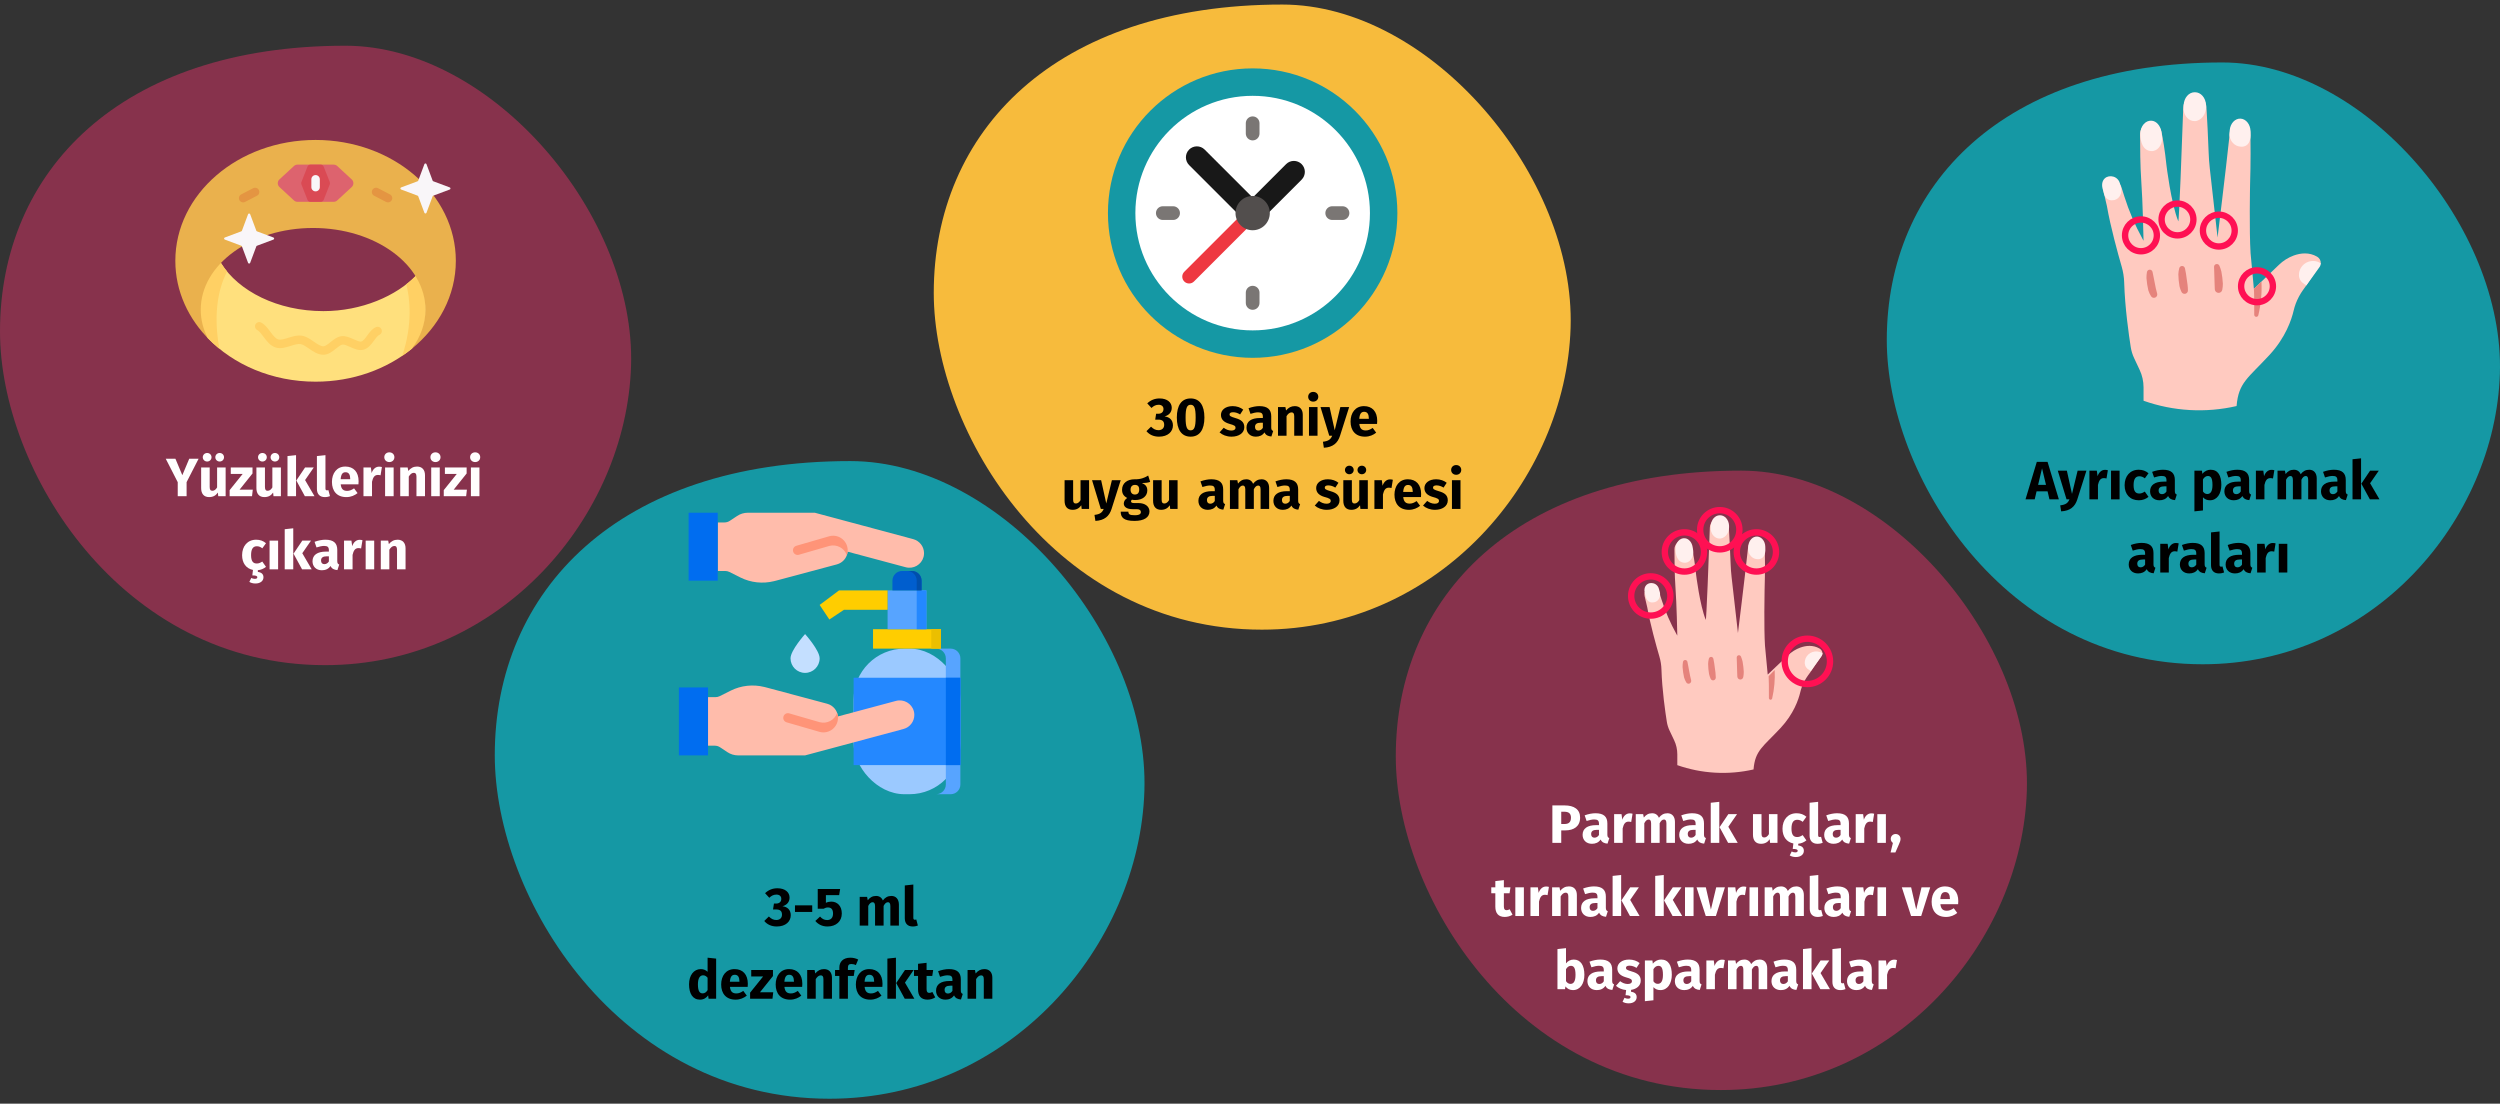 <?xml version="1.0" encoding="UTF-8"?>
<svg xmlns="http://www.w3.org/2000/svg" xmlns:xlink="http://www.w3.org/1999/xlink" width="786px" height="347px" viewBox="0 0 786 347" version="1.1">
  <rect x="0" y="0" width="786" height="347" fill="#333333" stroke="none"/>
  <title>krankenhaushygiene-schutzmaßnahmen-tr</title>
  <g id="Page-1" stroke="none" stroke-width="1" fill="none" fill-rule="evenodd">
    <g id="vorlage" transform="translate(-123, -2260)">
      <g id="krankenhaushygiene-schutzmaßnahmen-tr" transform="translate(123, 2260)">
        <rect id="Rectangle-Copy" x="0" y="0" width="786" height="346.964"></rect>
        <g id="Group-Copy" transform="translate(0, 14.375)" fill-rule="nonzero">
          <path d="M102.21,194.746 C157.435,194.746 196.853,148.036 198.4,100.769 C199.946,53.502 154.87,0 108.584,0 C37.609,0 0,39.608 0,89.828 C0,133.51 37.904,194.746 102.21,194.746 Z" id="Oval-Copy-4" fill="#87324C"></path>
          <g id="ring" transform="translate(55.125, 29.625)">
            <path d="M77.525,42.06 C77.694,42.31 75.742,42.185 75.9,42.439 C69.516,49.088 58.543,53.815 46.548,53.815 C32.212,53.815 19.871,47.602 14.334,38.676 C14.15,38.868 11.857,38.198 11.679,38.393 C8.011,42.444 4.538,45.927 4.538,51.141 C4.538,54.269 8.758,59.496 10.165,62.269 C18.253,70.658 30.449,76 44.094,76 C55.811,76 66.459,72.06 74.356,65.636 C77.083,61.991 81.49,58.258 81.49,53.817 C81.49,49.758 79.829,45.473 77.525,42.06 L77.525,42.06 Z" id="Path" fill="#FFE07D"></path>
            <path d="M71.326,67.886 C72.375,67.175 73.387,66.424 74.356,65.636 C75.129,64.603 76.037,63.562 76.941,62.501 C78.209,59.664 78.633,56.587 78.633,53.371 C78.633,49.61 77.837,45.727 75.84,42.507 C75.805,42.544 75.765,42.58 75.726,42.616 C74.782,43.581 73.744,44.505 72.618,45.378 C73.737,49.68 74.692,57.91 71.326,67.886 L71.326,67.886 Z" id="Path" fill="#FFD064"></path>
            <path d="M13.845,65.642 C11.202,51.245 15.277,43.302 16.277,41.362 C15.561,40.498 14.909,39.603 14.334,38.676 C14.197,38.819 12.891,38.484 12.16,38.384 C8.944,42.68 6.32,48.771 6.32,53.371 C6.32,56.499 8.757,59.496 10.164,62.269 C11.311,63.457 12.542,64.583 13.845,65.642 L13.845,65.642 Z" id="Path" fill="#FFD064"></path>
            <path d="M44.094,0 C19.742,0 0,17.013 0,38 C0,47.581 4.116,56.333 10.906,63.017 C10.655,62.77 10.408,62.521 10.164,62.269 C8.757,59.496 7.988,56.499 7.988,53.371 C7.988,39.181 23.802,27.677 43.31,27.677 C62.818,27.677 78.633,39.181 78.633,53.371 C78.633,57.813 77.083,61.991 74.356,65.636 C82.872,58.707 88.189,48.889 88.189,38 C88.189,17.013 68.447,0 44.094,0 Z" id="Path" fill="#EAB14D"></path>
            <path d="M46.548,67.538 C44.806,67.538 43.309,66.495 41.988,65.576 C41.038,64.915 40.142,64.29 39.377,64.175 C38.527,64.048 37.387,64.404 36.284,64.749 C34.713,65.24 33.088,65.749 31.512,65.244 C29.816,64.701 28.711,63.211 27.735,61.896 C27.058,60.984 26.419,60.123 25.751,59.767 C25.102,59.422 24.856,58.616 25.201,57.967 C25.547,57.318 26.353,57.073 27.002,57.418 C28.2,58.055 29.05,59.202 29.873,60.31 C30.645,61.351 31.444,62.427 32.324,62.709 C33.098,62.956 34.313,62.577 35.49,62.209 C36.88,61.774 38.317,61.322 39.773,61.543 C41.152,61.751 42.35,62.585 43.509,63.391 C44.557,64.121 45.641,64.876 46.548,64.876 C47.157,64.876 48.039,64.167 48.817,63.542 C49.846,62.714 50.911,61.858 52.208,61.697 C53.56,61.53 54.893,62.132 56.07,62.665 C56.95,63.063 57.945,63.514 58.473,63.377 C59.069,63.222 59.74,62.301 60.333,61.488 C61.102,60.433 61.898,59.343 63.086,58.845 C63.764,58.56 64.543,58.88 64.827,59.558 C65.111,60.236 64.792,61.016 64.114,61.3 C63.611,61.511 63.038,62.297 62.484,63.057 C61.628,64.229 60.659,65.558 59.144,65.953 C57.706,66.327 56.253,65.67 54.972,65.09 C54.074,64.683 53.144,64.262 52.537,64.338 C51.99,64.406 51.225,65.022 50.485,65.616 C49.364,66.517 48.094,67.538 46.548,67.538 L46.548,67.538 Z" id="Path" fill="#FFD064"></path>
            <path d="M49.784,7.758 L38.404,7.758 C37.992,7.758 37.595,7.913 37.292,8.193 L32.736,12.401 C32.033,13.05 32.033,14.161 32.736,14.81 L37.292,19.018 C37.595,19.298 37.992,19.453 38.404,19.453 L49.784,19.453 C50.197,19.453 50.594,19.298 50.897,19.018 L55.453,14.81 C56.156,14.161 56.156,13.05 55.453,12.401 L50.897,8.193 C50.594,7.913 50.197,7.758 49.784,7.758 Z" id="Path" fill="#DD636E"></path>
            <path d="M45.722,7.758 L42.467,7.758 C42.06,7.758 41.696,8.006 41.547,8.384 L39.635,13.244 C39.544,13.476 39.544,13.735 39.635,13.967 L41.547,18.827 C41.696,19.204 42.061,19.453 42.467,19.453 L45.722,19.453 C46.128,19.453 46.493,19.204 46.642,18.827 L48.554,13.967 C48.645,13.735 48.645,13.476 48.554,13.244 L46.642,8.384 C46.493,8.006 46.128,7.758 45.722,7.758 Z" id="Path" fill="#DA4A54"></path>
            <g id="Group" transform="translate(19.991, 15.022)" fill="#E49542">
              <path d="M1.332,4.609 C0.851,4.609 0.386,4.347 0.15,3.891 C-0.189,3.238 0.066,2.435 0.719,2.097 L4.473,0.15 C5.126,-0.189 5.929,0.066 6.267,0.719 C6.606,1.371 6.351,2.174 5.698,2.513 L1.944,4.459 C1.748,4.561 1.539,4.609 1.332,4.609 L1.332,4.609 Z" id="Path"></path>
              <path d="M46.874,4.609 C46.668,4.609 46.459,4.561 46.263,4.459 L42.508,2.513 C41.855,2.174 41.601,1.371 41.939,0.719 C42.277,0.066 43.081,-0.188 43.733,0.15 L47.488,2.097 C48.14,2.435 48.395,3.238 48.057,3.891 C47.82,4.347 47.355,4.609 46.874,4.609 Z" id="Path"></path>
            </g>
            <path d="M44.094,16.168 C43.359,16.168 42.764,15.572 42.764,14.837 L42.764,12.374 C42.764,11.639 43.359,11.043 44.094,11.043 C44.829,11.043 45.425,11.639 45.425,12.374 L45.425,14.837 C45.425,15.572 44.829,16.168 44.094,16.168 Z" id="Path" fill="#F9F6F9"></path>
            <g id="Group" transform="translate(15.327, 7.381)" fill="#F9F6F9">
              <path d="M63.633,0.227 L65.568,5.405 C65.604,5.499 65.679,5.574 65.773,5.61 L70.951,7.545 C71.254,7.658 71.254,8.087 70.951,8.2 L65.773,10.135 C65.679,10.171 65.604,10.246 65.568,10.34 L63.633,15.518 C63.52,15.821 63.091,15.821 62.978,15.518 L61.043,10.34 C61.007,10.246 60.932,10.171 60.838,10.135 L55.66,8.2 C55.357,8.087 55.357,7.658 55.66,7.545 L60.838,5.61 C60.932,5.574 61.007,5.499 61.043,5.405 L62.978,0.227 C63.091,-0.076 63.52,-0.076 63.633,0.227 Z" id="Path"></path>
              <path d="M8.2,15.972 L10.135,21.15 C10.171,21.244 10.246,21.319 10.34,21.355 L15.518,23.29 C15.821,23.403 15.821,23.832 15.518,23.945 L10.34,25.88 C10.246,25.916 10.171,25.991 10.135,26.085 L8.2,31.263 C8.087,31.566 7.658,31.566 7.545,31.263 L5.61,26.085 C5.574,25.991 5.499,25.916 5.405,25.88 L0.227,23.945 C-0.076,23.832 -0.076,23.403 0.227,23.29 L5.405,21.355 C5.499,21.319 5.574,21.244 5.61,21.15 L7.545,15.972 C7.658,15.669 8.087,15.669 8.2,15.972 L8.2,15.972 Z" id="Path"></path>
            </g>
          </g>
        </g>
        <path d="M396.723,197.964 C452.455,197.964 492.235,150.824 493.796,103.124 C495.357,55.424 449.866,1.429 403.155,1.429 C331.529,1.429 293.574,41.401 293.574,92.082 C293.574,136.165 331.826,197.964 396.723,197.964 Z" id="Oval-Copy-4-2" fill="#F7BB3C" fill-rule="nonzero"></path>
        <g id="circular-clock" transform="translate(348.335, 21.5)" fill-rule="nonzero">
          <circle id="Oval" fill="#1598A4" cx="45.5" cy="45.5" r="45.5"></circle>
          <circle id="Oval" fill="#FFFFFF" cx="45.5" cy="45.5" r="36.874"></circle>
          <path d="M60.901,34.979 C62.248,33.631 62.248,31.447 60.901,30.1 C59.553,28.752 57.369,28.752 56.021,30.1 L42.939,43.182 L47.818,48.061 L60.901,34.979 Z" id="Path" fill="#181818"></path>
          <path d="M43.408,44.543 L24,63.95 C23.158,64.792 23.158,66.158 24,67 C24.422,67.421 24.973,67.631 25.525,67.631 C26.077,67.631 26.629,67.421 27.05,67 L46.457,47.592 L43.408,44.543 Z" id="Path" fill="#EE3840"></path>
          <path d="M30.404,25.525 C29.057,24.178 26.872,24.178 25.525,25.525 C24.177,26.873 24.177,29.057 25.525,30.404 L43.182,48.061 L48.061,43.182 L30.404,25.525 Z" id="Path" fill="#181818"></path>
          <path d="M45.5,50.891 C42.527,50.891 40.109,48.473 40.109,45.5 C40.109,42.527 42.527,40.109 45.5,40.109 C48.473,40.109 50.891,42.527 50.891,45.5 C50.891,48.473 48.473,50.891 45.5,50.891 Z" id="Path" fill="#524E4D"></path>
          <g id="Group" transform="translate(15.095, 15.095)" fill="#7A7674">
            <path d="M5.391,32.562 L2.156,32.562 C0.965,32.562 0,31.596 0,30.405 C0,29.214 0.965,28.249 2.156,28.249 L5.391,28.249 C6.582,28.249 7.547,29.214 7.547,30.405 C7.547,31.596 6.582,32.562 5.391,32.562 Z" id="Path"></path>
            <path d="M30.405,7.547 C29.214,7.547 28.249,6.582 28.249,5.391 L28.249,2.156 C28.249,0.966 29.214,0 30.405,0 C31.596,0 32.562,0.966 32.562,2.156 L32.562,5.391 C32.562,6.582 31.596,7.547 30.405,7.547 Z" id="Path"></path>
            <path d="M58.654,32.562 L55.419,32.562 C54.228,32.562 53.263,31.596 53.263,30.405 C53.263,29.214 54.228,28.249 55.419,28.249 L58.654,28.249 C59.845,28.249 60.81,29.214 60.81,30.405 C60.81,31.596 59.845,32.562 58.654,32.562 Z" id="Path"></path>
            <path d="M30.405,60.81 C29.214,60.81 28.249,59.845 28.249,58.654 L28.249,55.419 C28.249,54.229 29.214,53.263 30.405,53.263 C31.596,53.263 32.562,54.229 32.562,55.419 L32.562,58.654 C32.562,59.845 31.596,60.81 30.405,60.81 Z" id="Path"></path>
          </g>
        </g>
        <path d="M692.509,208.844 C746.163,208.844 784.46,163.462 785.962,117.539 C787.465,71.616 743.67,19.636 698.7,19.636 C629.744,19.636 593.204,58.118 593.204,106.909 C593.204,149.349 630.03,208.844 692.509,208.844 Z" id="Oval-Copy-4-3" fill="#1598A4" fill-rule="nonzero"></path>
        <g id="fingernail" transform="translate(660.905, 29)" fill-rule="nonzero">
          <path d="M55.562,54.285 L47.716,61.813 L46.676,50.596 C46.235,43.821 46.516,29.161 46.516,29.161 C46.744,21.865 46.683,15.964 46.607,12.616 C46.569,10.917 45.216,9.541 43.518,9.474 C41.826,9.407 40.371,10.66 40.189,12.343 L39.913,14.876 C38.953,23.999 36.297,45.679 36.297,45.679 L33.859,23.981 C33.669,22.293 33.546,20.6 33.489,18.902 C33.341,14.38 33.009,8.304 32.793,4.573 C32.683,2.674 31.111,1.191 29.209,1.191 L29.105,1.191 C27.17,1.191 25.582,2.724 25.517,4.658 C25.123,16.275 24.166,41.04 23.948,40.566 C21.667,34.924 20.226,22.92 20.226,22.92 C19.753,18.326 19.128,14.72 18.672,12.446 C18.352,10.857 16.956,9.714 15.335,9.715 C14.432,9.715 13.566,10.073 12.927,10.712 C12.289,11.35 11.93,12.216 11.93,13.119 C11.93,17.035 11.988,23.477 12.303,27.761 C12.784,34.283 13.024,46.687 13.024,46.687 L12.72,46.136 C10.367,41.873 8.446,37.385 6.985,32.74 L6.073,29.841 C5.869,29.168 5.42,28.595 4.815,28.236 C4.54,28.076 4.245,27.953 3.937,27.871 C1.87,27.33 -0.01,29.257 0.473,31.338 L1.501,35.763 C2.631,42.287 4.96,50.701 6.156,54.841 C6.627,56.467 6.89,58.146 6.94,59.838 C7.172,67.748 8.416,76.421 9,80.13 C9.189,81.331 9.547,82.499 10.065,83.6 L11.803,87.301 C12.607,89.014 13.024,90.883 13.025,92.775 L13.025,96.993 C22.418,100.322 32.567,100.901 42.278,98.66 C42.883,91.248 45.827,89.957 52.638,82.579 C57.68,77.117 59.546,71.538 60.211,68.681 C60.552,67.195 61.086,65.759 61.799,64.411 L61.943,64.141 C62.301,63.469 62.704,62.822 63.149,62.204 L64.207,60.732 L68.091,54.933 C68.332,54.564 68.553,54.182 68.75,53.788 C68.788,52.942 68.354,52.144 67.623,51.715 C65.074,50.214 62.361,50.573 60.266,51.324 C58.508,51.969 56.905,52.978 55.562,54.285 L55.562,54.285 Z" id="Path" fill="#FFCAC0"></path>
          <g id="Group" fill="#FFF0EE">
            <path d="M68.75,53.789 C68.401,53.562 68.024,53.383 67.629,53.255 C66.406,52.872 65.077,53.038 63.985,53.709 C62.894,54.38 62.146,55.49 61.935,56.754 C61.748,57.915 62.021,59.068 63.006,59.88 C63.387,60.192 63.789,60.476 64.209,60.733 L68.327,55.008 C68.584,54.652 68.731,54.228 68.75,53.789 L68.75,53.789 Z" id="Path"></path>
            <path d="M5.602,28.676 C5.423,27.968 4.994,27.349 4.395,26.932 C4.136,26.76 3.853,26.627 3.555,26.537 C1.575,25.949 -0.52,27.323 0.116,30.198 L0.466,31.418 L0.538,31.771 C0.739,32.557 1.443,34.353 3.634,33.921 C3.745,33.909 3.855,33.888 3.963,33.858 C5.517,33.459 6.413,31.6 5.935,29.876 L5.602,28.676 Z" id="Path"></path>
            <path d="M15.893,18.498 C15.893,18.498 15.952,18.493 16.055,18.475 C17.916,18.149 19.162,15.951 18.818,13.684 C18.744,13.196 18.674,12.744 18.606,12.327 C18.312,10.521 17.102,9.095 15.604,8.952 C13.655,8.765 12.027,10.649 12.028,12.999 L12.028,13.582 C12.079,15.032 12.539,18.679 15.893,18.498 L15.893,18.498 Z" id="Path"></path>
            <path d="M31.015,8.338 C32.142,7.464 32.755,5.878 32.678,4.259 C32.673,4.158 32.668,4.058 32.663,3.959 C32.557,1.736 31.041,0 29.207,0 L29.107,0 C27.239,0 25.709,1.794 25.645,4.059 C25.632,4.532 25.618,5.024 25.604,5.533 C25.843,7.499 27.253,9.07 28.999,9.07 L29.426,9.07 C30.01,8.967 30.557,8.715 31.015,8.338 L31.015,8.338 Z" id="Path"></path>
            <path d="M43.531,17.103 C43.531,17.103 46.551,17.664 46.683,13.602 C46.676,13.126 46.669,12.671 46.662,12.256 C46.623,10.114 45.244,8.382 43.515,8.296 C41.792,8.211 40.31,9.79 40.124,11.912 L40.045,12.808 C39.931,13.988 40.347,15.158 41.18,16.001 C41.793,16.657 42.635,17.051 43.531,17.103 L43.531,17.103 Z" id="Path"></path>
          </g>
          <g id="Group" transform="translate(13.941, 54.006)" fill="#E5837C">
            <path d="M1.917,2.51 C2.053,3.071 2.164,3.672 2.271,4.247 C2.271,4.247 2.823,7.094 2.943,7.644 C3.074,8.189 3.214,8.718 3.351,9.246 L3.368,9.313 C3.497,9.815 3.244,10.335 2.771,10.544 C2.298,10.754 1.743,10.59 1.458,10.158 C1.091,9.581 0.8,8.958 0.593,8.306 C0.296,7.039 0.098,5.75 0.001,4.452 C-0.009,3.802 0.043,3.151 0.157,2.51 C0.233,2.095 0.588,1.79 1.01,1.778 C1.432,1.765 1.804,2.049 1.904,2.459 L1.917,2.51 Z" id="Path"></path>
            <path d="M12.112,1.405 C12.244,1.936 12.344,2.535 12.438,3.098 C12.537,3.67 12.856,5.956 12.919,6.533 C12.991,7.116 13.03,7.703 13.038,8.291 L13.038,8.324 C13.036,8.819 12.693,9.248 12.21,9.358 C11.727,9.467 11.232,9.229 11.016,8.783 C10.743,8.21 10.532,7.609 10.387,6.99 C10.167,5.745 10.046,4.484 10.024,3.22 C10.049,2.566 10.149,1.917 10.322,1.286 C10.435,0.887 10.801,0.614 11.215,0.62 C11.63,0.626 11.988,0.91 12.089,1.312 L12.112,1.405 Z" id="Path"></path>
            <path d="M22.927,0.518 C23.191,1.116 23.402,1.736 23.556,2.371 C23.796,3.632 23.952,4.908 24.023,6.189 C24.022,6.837 23.958,7.484 23.833,8.12 C23.72,8.7 23.196,9.108 22.605,9.075 C22.015,9.042 21.539,8.577 21.492,7.988 L21.489,7.939 C21.442,7.356 21.44,6.782 21.422,6.202 C21.422,6.202 21.339,3.295 21.317,2.707 C21.294,2.125 21.261,1.515 21.252,0.956 L21.252,0.891 C21.245,0.475 21.531,0.112 21.937,0.021 C22.343,-0.069 22.757,0.138 22.928,0.517 L22.927,0.518 Z" id="Path"></path>
            <path d="M33.776,7.806 C33.874,8.8 33.903,12.558 33.885,15.958 C33.884,16.29 34.132,16.569 34.462,16.607 C34.791,16.644 35.096,16.428 35.17,16.105 C36.004,12.642 36.337,9.078 36.157,5.521 L33.776,7.806 Z" id="Path"></path>
          </g>
        </g>
        <circle id="Oval-Copy-85" stroke="#FF1053" stroke-width="2" cx="673.119" cy="74" r="5"></circle>
        <circle id="Oval-Copy-86" stroke="#FF1053" stroke-width="2" cx="684.602" cy="69" r="5"></circle>
        <circle id="Oval-Copy-87" stroke="#FF1053" stroke-width="2" cx="697.602" cy="72.5" r="5"></circle>
        <circle id="Oval-Copy-88" stroke="#FF1053" stroke-width="2" cx="709.602" cy="90" r="5"></circle>
        <path d="M260.775,345.442 C317.625,345.442 358.203,297.356 359.795,248.698 C361.388,200.041 314.984,144.964 267.336,144.964 C194.273,144.964 155.557,185.738 155.557,237.435 C155.557,282.402 194.576,345.442 260.775,345.442 Z" id="Oval-Copy-4-4" fill="#1598A4" fill-rule="nonzero"></path>
        <g id="handwash" transform="translate(213.446, 161.203)" fill-rule="nonzero">
          <rect id="Rectangle" fill="#9BC9FF" x="54.931" y="42.724" width="33.569" height="45.776" rx="16"></rect>
          <path d="M85.448,42.724 L80.871,42.724 C82.554,42.729 83.917,44.093 83.922,45.776 L83.922,85.448 C83.917,87.132 82.554,88.495 80.871,88.5 L85.448,88.5 C87.132,88.495 88.495,87.132 88.5,85.448 L88.5,45.776 C88.495,44.093 87.132,42.729 85.448,42.724 L85.448,42.724 Z" id="Path" fill="#57A4FF"></path>
          <polygon id="Path" fill="#2488FF" points="54.931 51.879 88.5 51.879 88.5 79.345 54.931 79.345"></polygon>
          <polygon id="Path" fill="#006DF0" points="83.922 51.879 88.5 51.879 88.5 79.345 83.922 79.345"></polygon>
          <path d="M73.867,62.393 C73.208,59.95 70.695,58.502 68.252,59.158 L54.931,62.728 L50.002,64.04 C49.812,62.143 48.471,60.559 46.63,60.058 L27.466,54.931 L26.84,54.778 C23.306,53.896 19.573,54.302 16.311,55.923 L12.848,57.662 C12.426,57.874 11.961,57.984 11.49,57.983 L9.155,57.983 L9.155,73.241 L11.276,73.241 C11.88,73.24 12.47,73.421 12.97,73.76 L15.243,75.271 C16.247,75.939 17.425,76.295 18.631,76.293 L39.672,76.293 L54.931,72.204 L70.617,67.992 C72.623,67.46 74.02,65.643 74.02,63.567 C74.021,63.171 73.97,62.776 73.867,62.393 L73.867,62.393 Z" id="Path" fill="#FFBCAB"></path>
          <path d="M73.669,8.301 L57.983,4.089 L42.724,2.58699363e-15 L21.682,2.58699363e-15 C20.477,-0.002 19.298,0.354 18.295,1.022 L16.022,2.533 C15.522,2.873 14.932,3.053 14.328,3.052 L12.207,3.052 L12.207,18.31 L14.541,18.31 C15.013,18.309 15.478,18.419 15.899,18.631 L19.363,20.37 C22.625,21.991 26.358,22.397 29.892,21.515 L30.517,21.362 L49.682,16.235 C51.523,15.735 52.864,14.151 53.054,12.253 L57.983,13.565 L71.304,17.135 C73.747,17.791 76.26,16.343 76.919,13.901 C77.022,13.518 77.073,13.122 77.071,12.726 C77.071,10.65 75.675,8.834 73.669,8.301 Z" id="Path" fill="#FFBCAB"></path>
          <polygon id="Path" fill="#FFCD00" points="82.397 36.621 77.819 36.621 65.612 36.621 61.034 36.621 61.034 42.724 82.397 42.724"></polygon>
          <polygon id="Path" fill="#EBBF00" points="79.345 36.621 82.397 36.621 82.397 42.724 79.345 42.724"></polygon>
          <polygon id="Path" fill="#57A4FF" points="77.819 24.414 76.293 24.414 67.138 24.414 65.612 24.414 65.612 30.517 65.612 36.621 77.819 36.621"></polygon>
          <polygon id="Path" fill="#2488FF" points="76.293 24.414 74.767 24.414 74.767 36.621 77.819 36.621 77.819 24.414"></polygon>
          <polygon id="Path" fill="#FFCD00" points="50.353 24.414 44.25 28.991 47.302 33.569 51.879 30.517 65.612 30.517 65.612 24.414"></polygon>
          <path d="M76.293,21.362 C76.293,19.677 74.927,18.31 73.241,18.31 L70.19,18.31 C68.504,18.31 67.138,19.677 67.138,21.362 L67.138,24.414 L76.293,24.414 L76.293,21.362 Z" id="Path" fill="#005ECE"></path>
          <path d="M73.241,18.31 L71.716,18.31 C73.401,18.31 74.767,19.677 74.767,21.362 L74.767,24.414 L76.293,24.414 L76.293,21.362 C76.293,19.677 74.927,18.31 73.241,18.31 Z" id="Path" fill="#004FAC"></path>
          <polygon id="Path" fill="#006DF0" points="9.155 54.931 2.39899859e-24 54.931 2.39899859e-24 76.293 9.155 76.293 9.155 73.241 9.155 57.983"></polygon>
          <polygon id="Path" fill="#006DF0" points="12.207 18.31 12.207 3.052 12.207 1.37584295e-05 3.052 1.37584295e-05 3.052 21.362 12.207 21.362"></polygon>
          <path d="M39.672,50.353 C42.201,50.353 44.25,48.304 44.25,45.776 C44.25,43.248 39.672,38.147 39.672,38.147 C39.672,38.147 35.095,43.248 35.095,45.776 C35.095,48.304 37.144,50.353 39.672,50.353 Z" id="Path" fill="#C4DFFF"></path>
          <g id="Group" transform="translate(32.811, 7.228)" fill="#FF9478">
            <path d="M17.191,56.812 C17.15,56.441 17.063,56.076 16.933,55.726 C16.138,57.976 13.747,59.238 11.44,58.625 L1.871,55.849 C1.103,55.626 0.298,56.061 0.063,56.826 L0.063,56.839 C-0.051,57.214 -0.01,57.619 0.177,57.963 C0.364,58.307 0.681,58.562 1.057,58.67 L11.439,61.679 C12.89,62.069 14.441,61.722 15.589,60.751 C16.736,59.78 17.335,58.308 17.191,56.812 L17.191,56.812 Z" id="Path"></path>
            <path d="M20.243,5.024 C20.202,5.396 20.115,5.76 19.985,6.111 C19.191,3.858 16.798,2.594 14.49,3.208 L4.922,5.984 C4.153,6.207 3.348,5.772 3.113,5.007 L3.113,4.994 C3,4.619 3.041,4.215 3.227,3.871 C3.414,3.526 3.731,3.271 4.107,3.163 L14.49,0.157 C15.942,-0.233 17.493,0.114 18.64,1.085 C19.788,2.056 20.387,3.528 20.243,5.024 L20.243,5.024 Z" id="Path"></path>
          </g>
        </g>
        <path d="M541.045,342.71 C596.27,342.71 635.688,295.999 637.234,248.732 C638.781,201.466 593.704,147.964 547.418,147.964 C476.444,147.964 438.835,187.572 438.835,237.791 C438.835,281.474 476.738,342.71 541.045,342.71 Z" id="Oval-Copy-4-5" fill="#87324C" fill-rule="nonzero"></path>
        <g id="Group-2" transform="translate(512.835, 160.39)">
          <g id="fingernail" transform="translate(4.128, 1.585)" fill-rule="nonzero">
            <path d="M45.231,44.012 L38.804,50.107 L37.951,41.025 C37.59,35.54 37.82,23.671 37.82,23.671 C38.006,17.763 37.957,12.986 37.895,10.275 C37.863,8.9 36.755,7.786 35.364,7.732 C33.978,7.677 32.786,8.692 32.636,10.054 L32.411,12.105 C31.624,19.491 29.448,37.045 29.448,37.045 L27.451,19.477 C27.296,18.11 27.195,16.739 27.148,15.364 C27.027,11.703 26.755,6.784 26.578,3.763 C26.487,2.226 25.2,1.025 23.642,1.025 L23.556,1.025 C21.971,1.025 20.67,2.266 20.616,3.832 C20.294,13.237 19.51,33.288 19.331,32.905 C17.463,28.337 16.282,18.618 16.282,18.618 C15.895,14.898 15.383,11.979 15.009,10.137 C14.747,8.851 13.603,7.925 12.275,7.927 C11.535,7.926 10.826,8.216 10.303,8.733 C9.78,9.25 9.486,9.951 9.486,10.682 C9.486,13.853 9.533,19.068 9.792,22.537 C10.185,27.818 10.382,37.861 10.382,37.861 L10.133,37.415 C8.206,33.962 6.632,30.329 5.435,26.568 L4.688,24.221 C4.52,23.676 4.153,23.213 3.657,22.922 C3.432,22.792 3.19,22.693 2.938,22.627 C1.244,22.188 -0.296,23.749 0.1,25.434 L0.942,29.016 C1.868,34.298 3.775,41.111 4.756,44.463 C5.141,45.779 5.357,47.139 5.398,48.508 C5.588,54.912 6.607,61.934 7.085,64.938 C7.24,65.91 7.534,66.856 7.958,67.747 L9.382,70.743 C10.041,72.13 10.383,73.643 10.383,75.175 L10.383,78.59 C18.078,81.286 26.392,81.754 34.348,79.94 C34.844,73.939 37.256,72.894 42.836,66.92 C46.966,62.498 48.494,57.981 49.04,55.668 C49.319,54.465 49.756,53.302 50.34,52.211 L50.458,51.992 C50.752,51.448 51.082,50.924 51.446,50.424 L52.314,49.232 L55.495,44.537 C55.693,44.238 55.873,43.929 56.035,43.61 C56.066,42.925 55.71,42.279 55.112,41.932 C53.024,40.716 50.801,41.006 49.085,41.614 C47.644,42.137 46.331,42.954 45.231,44.012 L45.231,44.012 Z" id="Path" fill="#FFCAC0"></path>
            <g id="Group" transform="translate(0.037, 0.025)" fill="#FFF0EE">
              <path d="M56,43.398 C55.716,43.215 55.409,43.07 55.087,42.967 C54.091,42.658 53.008,42.792 52.119,43.333 C51.23,43.874 50.621,44.77 50.449,45.79 C50.296,46.727 50.519,47.657 51.322,48.312 C51.632,48.563 51.959,48.793 52.301,49 L55.656,44.381 C55.865,44.094 55.985,43.752 56,43.398 L56,43.398 Z" id="Path"></path>
              <path d="M4.563,23.136 C4.417,22.565 4.068,22.066 3.58,21.729 C3.369,21.59 3.138,21.483 2.896,21.411 C1.283,20.936 -0.423,22.045 0.094,24.364 L0.379,25.348 L0.438,25.633 C0.602,26.268 1.176,27.716 2.96,27.368 C3.051,27.358 3.14,27.341 3.228,27.318 C4.494,26.996 5.224,25.495 4.834,24.104 L4.563,23.136 Z" id="Path"></path>
              <path d="M12.946,14.925 C12.946,14.925 12.993,14.921 13.077,14.906 C14.593,14.643 15.608,12.87 15.328,11.04 C15.268,10.647 15.21,10.282 15.155,9.945 C14.916,8.488 13.93,7.338 12.71,7.222 C11.123,7.072 9.796,8.591 9.797,10.488 L9.797,10.958 C9.839,12.128 10.213,15.07 12.946,14.925 L12.946,14.925 Z" id="Path"></path>
              <path d="M25.263,6.727 C26.181,6.022 26.68,4.743 26.618,3.436 C26.614,3.354 26.61,3.274 26.606,3.194 C26.519,1.4 25.284,0 23.791,0 L23.709,0 C22.187,0 20.941,1.447 20.889,3.275 C20.879,3.656 20.867,4.053 20.856,4.465 C21.051,6.05 22.199,7.318 23.621,7.318 L23.969,7.318 C24.445,7.235 24.89,7.031 25.263,6.727 L25.263,6.727 Z" id="Path"></path>
              <path d="M35.458,13.799 C35.458,13.799 37.918,14.251 38.026,10.974 C38.02,10.59 38.014,10.223 38.008,9.888 C37.976,8.16 36.854,6.762 35.445,6.693 C34.042,6.625 32.834,7.899 32.683,9.61 L32.619,10.334 C32.526,11.286 32.865,12.229 33.543,12.91 C34.043,13.439 34.728,13.757 35.458,13.799 L35.458,13.799 Z" id="Path"></path>
            </g>
            <g id="Group" transform="translate(12.037, 44.025)" fill="#E5837C">
              <path d="M1.535,2.116 C1.644,2.588 1.733,3.094 1.819,3.579 C1.819,3.579 2.262,5.979 2.357,6.443 C2.462,6.902 2.574,7.348 2.684,7.793 L2.698,7.849 C2.801,8.272 2.598,8.711 2.219,8.887 C1.84,9.063 1.396,8.926 1.168,8.561 C0.874,8.075 0.641,7.55 0.475,7 C0.237,5.932 0.078,4.846 0.001,3.753 C-0.007,3.204 0.035,2.656 0.126,2.116 C0.186,1.766 0.471,1.509 0.809,1.498 C1.147,1.488 1.445,1.727 1.525,2.073 L1.535,2.116 Z" id="Path"></path>
              <path d="M9.702,1.184 C9.808,1.632 9.888,2.136 9.963,2.611 C10.042,3.093 10.298,5.02 10.348,5.506 C10.406,5.998 10.437,6.492 10.443,6.987 L10.443,7.016 C10.442,7.433 10.167,7.794 9.78,7.887 C9.393,7.979 8.997,7.779 8.824,7.403 C8.605,6.919 8.436,6.413 8.32,5.891 C8.144,4.842 8.047,3.779 8.029,2.714 C8.049,2.163 8.13,1.616 8.268,1.084 C8.358,0.748 8.652,0.517 8.984,0.522 C9.315,0.527 9.602,0.767 9.683,1.105 L9.702,1.184 Z" id="Path"></path>
              <path d="M18.365,0.437 C18.576,0.94 18.745,1.463 18.869,1.998 C19.061,3.061 19.186,4.136 19.243,5.217 C19.241,5.763 19.19,6.307 19.09,6.843 C19,7.333 18.58,7.677 18.107,7.648 C17.634,7.62 17.253,7.229 17.216,6.732 L17.213,6.691 C17.175,6.2 17.174,5.716 17.159,5.227 C17.159,5.227 17.093,2.777 17.075,2.282 C17.057,1.791 17.03,1.277 17.023,0.805 L17.023,0.751 C17.017,0.4 17.247,0.094 17.572,0.018 C17.897,-0.059 18.229,0.116 18.365,0.436 L18.365,0.437 Z" id="Path"></path>
              <path d="M27.054,6.579 C27.133,7.417 27.156,10.585 27.142,13.45 C27.141,13.729 27.34,13.965 27.604,13.996 C27.868,14.028 28.112,13.846 28.171,13.573 C28.839,10.655 29.106,7.651 28.962,4.653 L27.054,6.579 Z" id="Path"></path>
            </g>
          </g>
          <circle id="Oval" stroke="#FF1053" stroke-width="2" cx="6.166" cy="26.987" r="6.166"></circle>
          <circle id="Oval-Copy-82" stroke="#FF1053" stroke-width="2" cx="16.75" cy="13.146" r="6.166"></circle>
          <circle id="Oval-Copy-83" stroke="#FF1053" stroke-width="2" cx="27.86" cy="6.166" r="6.166"></circle>
          <circle id="Oval-Copy-84" stroke="#FF1053" stroke-width="2" cx="39.377" cy="13.146" r="6.166"></circle>
          <circle id="Oval-Copy-85" stroke="#FF1053" stroke-width="2" cx="55.397" cy="47.544" r="7.124"></circle>
        </g>
        <g id="Ayrıca-parmak-aralar" transform="translate(636.817, 144.097)" fill="#000000" fill-rule="nonzero">
          <path d="M7.531,12.903 L10.489,12.903 L6.936,1.122 L3.553,1.122 L0,12.903 L2.89,12.903 L3.485,10.37 L6.936,10.37 L7.531,12.903 Z M3.961,8.347 L5.202,3.145 L6.443,8.347 L3.961,8.347 Z" id="Shape"></path>
          <path d="M19.159,3.876 L16.388,3.876 L14.62,11.186 L13.005,3.876 L10.149,3.876 L12.903,12.903 L13.821,12.903 C13.328,14.059 12.682,14.569 10.914,14.79 L11.203,16.677 C14.042,16.524 15.572,15.198 16.286,12.92 L19.159,3.876 Z" id="Path"></path>
          <path d="M24.99,3.621 C23.953,3.621 23.069,4.369 22.661,5.627 L22.423,3.876 L20.094,3.876 L20.094,12.903 L22.78,12.903 L22.78,8.364 C23.086,7.021 23.545,6.222 24.65,6.222 C24.939,6.222 25.177,6.273 25.466,6.341 L25.891,3.74 C25.585,3.655 25.33,3.621 24.99,3.621 Z" id="Path"></path>
          <polygon id="Path" points="29.58 3.876 26.894 3.876 26.894 12.903 29.58 12.903"></polygon>
          <path d="M35.581,3.587 C32.878,3.587 31.161,5.593 31.161,8.466 C31.161,11.322 32.861,13.192 35.632,13.192 C36.873,13.192 37.842,12.784 38.675,12.121 L37.502,10.455 C36.856,10.863 36.414,11.067 35.768,11.067 C34.697,11.067 33.983,10.455 33.983,8.449 C33.983,6.426 34.646,5.644 35.802,5.644 C36.414,5.644 36.941,5.848 37.519,6.29 L38.675,4.692 C37.808,3.961 36.839,3.587 35.581,3.587 Z" id="Path"></path>
          <path d="M46.954,10.285 L46.954,6.783 C46.954,4.692 45.832,3.587 43.214,3.587 C42.194,3.587 40.953,3.825 39.814,4.25 L40.426,6.018 C41.327,5.712 42.211,5.542 42.789,5.542 C43.894,5.542 44.319,5.865 44.319,6.936 L44.319,7.327 L43.401,7.327 C40.681,7.327 39.168,8.398 39.168,10.37 C39.168,12.019 40.307,13.192 42.109,13.192 C43.18,13.192 44.183,12.835 44.829,11.849 C45.254,12.733 45.951,13.056 47.005,13.141 L47.566,11.39 C47.141,11.237 46.954,10.982 46.954,10.285 Z M42.891,11.271 C42.228,11.271 41.854,10.846 41.854,10.132 C41.854,9.231 42.432,8.806 43.656,8.806 L44.319,8.806 L44.319,10.421 C43.996,10.948 43.503,11.271 42.891,11.271 Z" id="Shape"></path>
          <path d="M58.208,3.587 C57.307,3.587 56.355,3.944 55.607,4.879 L55.471,3.876 L53.108,3.876 L53.108,16.677 L55.794,16.388 L55.794,12.257 C56.355,12.886 57.103,13.192 57.987,13.192 C60.214,13.192 61.574,11.152 61.574,8.364 C61.574,5.44 60.537,3.587 58.208,3.587 Z M57.154,11.22 C56.593,11.22 56.168,10.965 55.794,10.421 L55.794,6.613 C56.185,5.95 56.729,5.559 57.341,5.559 C58.242,5.559 58.786,6.154 58.786,8.398 C58.786,10.421 58.157,11.22 57.154,11.22 Z" id="Shape"></path>
          <path d="M70.312,10.285 L70.312,6.783 C70.312,4.692 69.19,3.587 66.572,3.587 C65.552,3.587 64.311,3.825 63.172,4.25 L63.784,6.018 C64.685,5.712 65.569,5.542 66.147,5.542 C67.252,5.542 67.677,5.865 67.677,6.936 L67.677,7.327 L66.759,7.327 C64.039,7.327 62.526,8.398 62.526,10.37 C62.526,12.019 63.665,13.192 65.467,13.192 C66.538,13.192 67.541,12.835 68.187,11.849 C68.612,12.733 69.309,13.056 70.363,13.141 L70.924,11.39 C70.499,11.237 70.312,10.982 70.312,10.285 Z M66.249,11.271 C65.586,11.271 65.212,10.846 65.212,10.132 C65.212,9.231 65.79,8.806 67.014,8.806 L67.677,8.806 L67.677,10.421 C67.354,10.948 66.861,11.271 66.249,11.271 Z" id="Shape"></path>
          <path d="M77.333,3.621 C76.296,3.621 75.412,4.369 75.004,5.627 L74.766,3.876 L72.437,3.876 L72.437,12.903 L75.123,12.903 L75.123,8.364 C75.429,7.021 75.888,6.222 76.993,6.222 C77.282,6.222 77.52,6.273 77.809,6.341 L78.234,3.74 C77.928,3.655 77.673,3.621 77.333,3.621 Z" id="Path"></path>
          <path d="M89.216,3.587 C88.06,3.587 87.227,4.063 86.513,5.015 C86.156,4.097 85.391,3.587 84.388,3.587 C83.283,3.587 82.45,4.046 81.77,4.947 L81.566,3.876 L79.237,3.876 L79.237,12.903 L81.923,12.903 L81.923,6.732 C82.314,5.984 82.739,5.559 83.3,5.559 C83.708,5.559 84.065,5.814 84.065,6.766 L84.065,12.903 L86.751,12.903 L86.751,6.732 C87.142,5.984 87.55,5.559 88.128,5.559 C88.536,5.559 88.876,5.814 88.876,6.766 L88.876,12.903 L91.562,12.903 L91.562,6.307 C91.562,4.59 90.61,3.587 89.216,3.587 Z" id="Path"></path>
          <path d="M100.691,10.285 L100.691,6.783 C100.691,4.692 99.569,3.587 96.951,3.587 C95.931,3.587 94.69,3.825 93.551,4.25 L94.163,6.018 C95.064,5.712 95.948,5.542 96.526,5.542 C97.631,5.542 98.056,5.865 98.056,6.936 L98.056,7.327 L97.138,7.327 C94.418,7.327 92.905,8.398 92.905,10.37 C92.905,12.019 94.044,13.192 95.846,13.192 C96.917,13.192 97.92,12.835 98.566,11.849 C98.991,12.733 99.688,13.056 100.742,13.141 L101.303,11.39 C100.878,11.237 100.691,10.982 100.691,10.285 Z M96.628,11.271 C95.965,11.271 95.591,10.846 95.591,10.132 C95.591,9.231 96.169,8.806 97.393,8.806 L98.056,8.806 L98.056,10.421 C97.733,10.948 97.24,11.271 96.628,11.271 Z" id="Shape"></path>
          <path d="M105.502,0 L102.816,0.289 L102.816,12.903 L105.502,12.903 L105.502,0 Z M111.078,3.876 L108.341,3.876 L105.587,7.973 L108.273,12.903 L111.299,12.903 L108.341,7.837 L111.078,3.876 Z" id="Shape"></path>
          <path d="M40.239,33.285 L40.239,29.783 C40.239,27.692 39.117,26.587 36.499,26.587 C35.479,26.587 34.238,26.825 33.099,27.25 L33.711,29.018 C34.612,28.712 35.496,28.542 36.074,28.542 C37.179,28.542 37.604,28.865 37.604,29.936 L37.604,30.327 L36.686,30.327 C33.966,30.327 32.453,31.398 32.453,33.37 C32.453,35.019 33.592,36.192 35.394,36.192 C36.465,36.192 37.468,35.835 38.114,34.849 C38.539,35.733 39.236,36.056 40.29,36.141 L40.851,34.39 C40.426,34.237 40.239,33.982 40.239,33.285 Z M36.176,34.271 C35.513,34.271 35.139,33.846 35.139,33.132 C35.139,32.231 35.717,31.806 36.941,31.806 L37.604,31.806 L37.604,33.421 C37.281,33.948 36.788,34.271 36.176,34.271 Z" id="Shape"></path>
          <path d="M47.26,26.621 C46.223,26.621 45.339,27.369 44.931,28.627 L44.693,26.876 L42.364,26.876 L42.364,35.903 L45.05,35.903 L45.05,31.364 C45.356,30.021 45.815,29.222 46.92,29.222 C47.209,29.222 47.447,29.273 47.736,29.341 L48.161,26.74 C47.855,26.655 47.6,26.621 47.26,26.621 Z" id="Path"></path>
          <path d="M56.321,33.285 L56.321,29.783 C56.321,27.692 55.199,26.587 52.581,26.587 C51.561,26.587 50.32,26.825 49.181,27.25 L49.793,29.018 C50.694,28.712 51.578,28.542 52.156,28.542 C53.261,28.542 53.686,28.865 53.686,29.936 L53.686,30.327 L52.768,30.327 C50.048,30.327 48.535,31.398 48.535,33.37 C48.535,35.019 49.674,36.192 51.476,36.192 C52.547,36.192 53.55,35.835 54.196,34.849 C54.621,35.733 55.318,36.056 56.372,36.141 L56.933,34.39 C56.508,34.237 56.321,33.982 56.321,33.285 Z M52.258,34.271 C51.595,34.271 51.221,33.846 51.221,33.132 C51.221,32.231 51.799,31.806 53.023,31.806 L53.686,31.806 L53.686,33.421 C53.363,33.948 52.87,34.271 52.258,34.271 Z" id="Shape"></path>
          <path d="M60.809,36.192 C61.472,36.192 62.05,36.056 62.441,35.886 L61.931,33.982 C61.812,34.033 61.659,34.067 61.489,34.067 C61.166,34.067 61.013,33.88 61.013,33.506 L61.013,23 L58.327,23.289 L58.327,33.608 C58.327,35.257 59.245,36.192 60.809,36.192 Z" id="Path"></path>
          <path d="M70.703,33.285 L70.703,29.783 C70.703,27.692 69.581,26.587 66.963,26.587 C65.943,26.587 64.702,26.825 63.563,27.25 L64.175,29.018 C65.076,28.712 65.96,28.542 66.538,28.542 C67.643,28.542 68.068,28.865 68.068,29.936 L68.068,30.327 L67.15,30.327 C64.43,30.327 62.917,31.398 62.917,33.37 C62.917,35.019 64.056,36.192 65.858,36.192 C66.929,36.192 67.932,35.835 68.578,34.849 C69.003,35.733 69.7,36.056 70.754,36.141 L71.315,34.39 C70.89,34.237 70.703,33.982 70.703,33.285 Z M66.64,34.271 C65.977,34.271 65.603,33.846 65.603,33.132 C65.603,32.231 66.181,31.806 67.405,31.806 L68.068,31.806 L68.068,33.421 C67.745,33.948 67.252,34.271 66.64,34.271 Z" id="Shape"></path>
          <path d="M77.724,26.621 C76.687,26.621 75.803,27.369 75.395,28.627 L75.157,26.876 L72.828,26.876 L72.828,35.903 L75.514,35.903 L75.514,31.364 C75.82,30.021 76.279,29.222 77.384,29.222 C77.673,29.222 77.911,29.273 78.2,29.341 L78.625,26.74 C78.319,26.655 78.064,26.621 77.724,26.621 Z" id="Path"></path>
          <polygon id="Path" points="82.314 26.876 79.628 26.876 79.628 35.903 82.314 35.903"></polygon>
        </g>
        <g id="Yüzüklerinizi-çıkarı" transform="translate(52.105, 142.213)" fill="#FFFEFE" fill-rule="nonzero">
          <polygon id="Path" points="10.336 2.006 7.395 2.006 5.219 7.191 3.043 2.006 -2.84217094e-14 2.006 3.774 9.384 3.774 13.787 6.562 13.787 6.562 9.367"></polygon>
          <path d="M13.022,0.204 C12.257,0.204 11.645,0.799 11.645,1.547 C11.645,2.295 12.257,2.89 13.022,2.89 C13.804,2.89 14.399,2.295 14.399,1.547 C14.399,0.799 13.804,0.204 13.022,0.204 Z M16.949,0.204 C16.201,0.204 15.589,0.799 15.589,1.547 C15.589,2.295 16.201,2.89 16.949,2.89 C17.748,2.89 18.326,2.295 18.326,1.547 C18.326,0.799 17.748,0.204 16.949,0.204 Z M18.836,4.76 L16.15,4.76 L16.15,11.033 C15.759,11.713 15.249,12.087 14.688,12.087 C14.127,12.087 13.821,11.815 13.821,10.897 L13.821,4.76 L11.135,4.76 L11.135,11.237 C11.135,12.988 11.968,14.076 13.651,14.076 C14.858,14.076 15.742,13.6 16.388,12.648 L16.507,13.787 L18.836,13.787 L18.836,4.76 Z" id="Shape"></path>
          <polygon id="Path" points="27.285 4.76 20.451 4.76 20.451 6.783 24.191 6.783 20.094 11.883 20.094 13.787 27.132 13.787 27.37 11.747 23.205 11.747 27.285 6.647"></polygon>
          <path d="M30.396,0.204 C29.631,0.204 29.019,0.799 29.019,1.547 C29.019,2.295 29.631,2.89 30.396,2.89 C31.178,2.89 31.773,2.295 31.773,1.547 C31.773,0.799 31.178,0.204 30.396,0.204 Z M34.323,0.204 C33.575,0.204 32.963,0.799 32.963,1.547 C32.963,2.295 33.575,2.89 34.323,2.89 C35.122,2.89 35.7,2.295 35.7,1.547 C35.7,0.799 35.122,0.204 34.323,0.204 Z M36.21,4.76 L33.524,4.76 L33.524,11.033 C33.133,11.713 32.623,12.087 32.062,12.087 C31.501,12.087 31.195,11.815 31.195,10.897 L31.195,4.76 L28.509,4.76 L28.509,11.237 C28.509,12.988 29.342,14.076 31.025,14.076 C32.232,14.076 33.116,13.6 33.762,12.648 L33.881,13.787 L36.21,13.787 L36.21,4.76 Z" id="Shape"></path>
          <path d="M40.97,0.884 L38.284,1.173 L38.284,13.787 L40.97,13.787 L40.97,0.884 Z M46.546,4.76 L43.809,4.76 L41.055,8.857 L43.741,13.787 L46.767,13.787 L43.809,8.721 L46.546,4.76 Z" id="Shape"></path>
          <path d="M50.014,14.076 C50.677,14.076 51.255,13.94 51.646,13.77 L51.136,11.866 C51.017,11.917 50.864,11.951 50.694,11.951 C50.371,11.951 50.218,11.764 50.218,11.39 L50.218,0.884 L47.532,1.173 L47.532,11.492 C47.532,13.141 48.45,14.076 50.014,14.076 Z" id="Path"></path>
          <path d="M60.639,9.095 C60.639,6.171 59.058,4.471 56.474,4.471 C53.737,4.471 52.258,6.613 52.258,9.316 C52.258,12.138 53.788,14.076 56.797,14.076 C58.259,14.076 59.415,13.532 60.316,12.818 L59.211,11.322 C58.429,11.866 57.783,12.121 57.052,12.121 C55.947,12.121 55.182,11.679 55.012,10.064 L60.588,10.064 C60.622,9.792 60.639,9.384 60.639,9.095 Z M58.004,8.449 L54.995,8.449 C55.131,6.817 55.641,6.256 56.542,6.256 C57.613,6.256 57.987,7.106 58.004,8.33 L58.004,8.449 Z" id="Shape"></path>
          <path d="M67.065,4.505 C66.028,4.505 65.144,5.253 64.736,6.511 L64.498,4.76 L62.169,4.76 L62.169,13.787 L64.855,13.787 L64.855,9.248 C65.161,7.905 65.62,7.106 66.725,7.106 C67.014,7.106 67.252,7.157 67.541,7.225 L67.966,4.624 C67.66,4.539 67.405,4.505 67.065,4.505 Z" id="Path"></path>
          <path d="M70.295,0 C69.377,0 68.714,0.663 68.714,1.53 C68.714,2.397 69.377,3.06 70.295,3.06 C71.247,3.06 71.893,2.397 71.893,1.53 C71.893,0.663 71.247,0 70.295,0 Z M71.655,4.76 L68.969,4.76 L68.969,13.787 L71.655,13.787 L71.655,4.76 Z" id="Shape"></path>
          <path d="M79.016,4.471 C77.877,4.471 77.01,4.947 76.262,5.848 L76.058,4.76 L73.729,4.76 L73.729,13.787 L76.415,13.787 L76.415,7.616 C76.874,6.868 77.384,6.443 77.979,6.443 C78.506,6.443 78.829,6.698 78.829,7.65 L78.829,13.787 L81.515,13.787 L81.515,7.191 C81.515,5.474 80.58,4.471 79.016,4.471 Z" id="Path"></path>
          <path d="M84.796,0 C83.878,0 83.215,0.663 83.215,1.53 C83.215,2.397 83.878,3.06 84.796,3.06 C85.748,3.06 86.394,2.397 86.394,1.53 C86.394,0.663 85.748,0 84.796,0 Z M86.156,4.76 L83.47,4.76 L83.47,13.787 L86.156,13.787 L86.156,4.76 Z" id="Shape"></path>
          <polygon id="Path" points="94.605 4.76 87.771 4.76 87.771 6.783 91.511 6.783 87.414 11.883 87.414 13.787 94.452 13.787 94.69 11.747 90.525 11.747 94.605 6.647"></polygon>
          <path d="M97.274,0 C96.356,0 95.693,0.663 95.693,1.53 C95.693,2.397 96.356,3.06 97.274,3.06 C98.226,3.06 98.872,2.397 98.872,1.53 C98.872,0.663 98.226,0 97.274,0 Z M98.634,4.76 L95.948,4.76 L95.948,13.787 L98.634,13.787 L98.634,4.76 Z" id="Shape"></path>
          <path d="M31.526,36.005 L30.354,34.339 C29.707,34.747 29.265,34.951 28.619,34.951 C27.549,34.951 26.834,34.339 26.834,32.333 C26.834,30.31 27.497,29.528 28.654,29.528 C29.265,29.528 29.793,29.732 30.37,30.174 L31.526,28.576 C30.66,27.845 29.691,27.471 28.433,27.471 C25.73,27.471 24.012,29.477 24.012,32.35 C24.012,34.815 25.288,36.549 27.43,36.974 L27.226,38.691 C28.314,38.691 28.79,38.861 28.79,39.269 C28.79,39.643 28.466,39.779 27.991,39.779 C27.566,39.779 27.242,39.66 26.902,39.49 L26.291,40.731 C26.715,41.02 27.395,41.241 28.195,41.241 C29.741,41.241 30.727,40.442 30.727,39.286 C30.727,38.368 30.183,37.739 28.959,37.603 L28.959,37.059 C29.98,36.957 30.796,36.583 31.526,36.005 Z" id="Path"></path>
          <polygon id="Path" points="35.334 27.76 32.648 27.76 32.648 36.787 35.334 36.787"></polygon>
          <path d="M40.094,23.884 L37.408,24.173 L37.408,36.787 L40.094,36.787 L40.094,23.884 Z M45.67,27.76 L42.934,27.76 L40.179,31.857 L42.865,36.787 L45.892,36.787 L42.934,31.721 L45.67,27.76 Z" id="Shape"></path>
          <path d="M53.932,34.169 L53.932,30.667 C53.932,28.576 52.81,27.471 50.193,27.471 C49.172,27.471 47.931,27.709 46.792,28.134 L47.404,29.902 C48.306,29.596 49.19,29.426 49.767,29.426 C50.873,29.426 51.297,29.749 51.297,30.82 L51.297,31.211 L50.38,31.211 C47.66,31.211 46.147,32.282 46.147,34.254 C46.147,35.903 47.285,37.076 49.087,37.076 C50.158,37.076 51.161,36.719 51.807,35.733 C52.233,36.617 52.929,36.94 53.983,37.025 L54.544,35.274 C54.12,35.121 53.932,34.866 53.932,34.169 Z M49.87,35.155 C49.206,35.155 48.833,34.73 48.833,34.016 C48.833,33.115 49.41,32.69 50.635,32.69 L51.297,32.69 L51.297,34.305 C50.974,34.832 50.481,35.155 49.87,35.155 Z" id="Shape"></path>
          <path d="M60.953,27.505 C59.916,27.505 59.032,28.253 58.624,29.511 L58.386,27.76 L56.057,27.76 L56.057,36.787 L58.743,36.787 L58.743,32.248 C59.05,30.905 59.508,30.106 60.614,30.106 C60.903,30.106 61.141,30.157 61.429,30.225 L61.855,27.624 C61.548,27.539 61.294,27.505 60.953,27.505 Z" id="Path"></path>
          <polygon id="Path" points="65.543 27.76 62.858 27.76 62.858 36.787 65.543 36.787"></polygon>
          <path d="M72.904,27.471 C71.766,27.471 70.898,27.947 70.15,28.848 L69.947,27.76 L67.618,27.76 L67.618,36.787 L70.303,36.787 L70.303,30.616 C70.763,29.868 71.272,29.443 71.868,29.443 C72.394,29.443 72.718,29.698 72.718,30.65 L72.718,36.787 L75.403,36.787 L75.403,30.191 C75.403,28.474 74.469,27.471 72.904,27.471 Z" id="Path"></path>
        </g>
        <g id="3-5-ml-dezenfektan" transform="translate(216.637, 278.097)" fill="#000000" fill-rule="nonzero">
          <path d="M27.778,1.173 C26.248,1.173 24.973,1.7 23.902,2.72 L25.228,4.165 C25.908,3.502 26.622,3.162 27.472,3.162 C28.407,3.162 29.002,3.655 29.002,4.488 C29.002,5.44 28.373,5.984 27.353,5.984 L26.69,5.984 L26.401,7.837 L27.353,7.837 C28.56,7.837 29.223,8.279 29.223,9.486 C29.223,10.54 28.492,11.152 27.438,11.152 C26.537,11.152 25.857,10.812 25.092,10.047 L23.647,11.458 C24.548,12.546 25.857,13.192 27.591,13.192 C30.43,13.192 31.977,11.577 31.977,9.656 C31.977,7.837 30.787,6.987 29.359,6.834 C30.77,6.426 31.603,5.491 31.603,4.097 C31.603,2.482 30.26,1.173 27.778,1.173 Z" id="Path"></path>
          <polygon id="Path" points="33.303 8.619 38.726 8.619 38.726 6.545 33.303 6.545"></polygon>
          <path d="M47.498,1.411 L40.46,1.411 L40.46,7.616 L42.279,7.616 C42.806,7.327 43.197,7.208 43.656,7.208 C44.608,7.208 45.271,7.701 45.271,9.129 C45.271,10.455 44.574,11.169 43.418,11.169 C42.483,11.169 41.786,10.761 41.191,10.064 L39.695,11.458 C40.562,12.461 41.769,13.192 43.52,13.192 C46.257,13.192 48.025,11.543 48.025,9.112 C48.025,6.732 46.614,5.372 44.727,5.372 C44.183,5.372 43.605,5.474 43.027,5.746 L43.027,3.332 L47.192,3.332 L47.498,1.411 Z" id="Path"></path>
          <path d="M63.631,3.587 C62.475,3.587 61.642,4.063 60.928,5.015 C60.571,4.097 59.806,3.587 58.803,3.587 C57.698,3.587 56.865,4.046 56.185,4.947 L55.981,3.876 L53.652,3.876 L53.652,12.903 L56.338,12.903 L56.338,6.732 C56.729,5.984 57.154,5.559 57.715,5.559 C58.123,5.559 58.48,5.814 58.48,6.766 L58.48,12.903 L61.166,12.903 L61.166,6.732 C61.557,5.984 61.965,5.559 62.543,5.559 C62.951,5.559 63.291,5.814 63.291,6.766 L63.291,12.903 L65.977,12.903 L65.977,6.307 C65.977,4.59 65.025,3.587 63.631,3.587 Z" id="Path"></path>
          <path d="M70.312,13.192 C70.975,13.192 71.553,13.056 71.944,12.886 L71.434,10.982 C71.315,11.033 71.162,11.067 70.992,11.067 C70.669,11.067 70.516,10.88 70.516,10.506 L70.516,0 L67.83,0.289 L67.83,10.608 C67.83,12.257 68.748,13.192 70.312,13.192 Z" id="Path"></path>
          <path d="M5.831,23 L5.831,27.437 C5.304,26.91 4.573,26.587 3.689,26.587 C1.462,26.587 0,28.576 0,31.364 C0,34.288 1.139,36.192 3.434,36.192 C4.658,36.192 5.474,35.597 6.001,34.849 L6.137,35.903 L8.517,35.903 L8.517,23.289 L5.831,23 Z M4.267,34.22 C3.4,34.22 2.788,33.625 2.788,31.381 C2.788,29.358 3.468,28.542 4.42,28.542 C5.015,28.542 5.423,28.831 5.831,29.307 L5.831,33.2 C5.406,33.88 4.913,34.22 4.267,34.22 Z" id="Shape"></path>
          <path d="M18.479,31.211 C18.479,28.287 16.898,26.587 14.314,26.587 C11.577,26.587 10.098,28.729 10.098,31.432 C10.098,34.254 11.628,36.192 14.637,36.192 C16.099,36.192 17.255,35.648 18.156,34.934 L17.051,33.438 C16.269,33.982 15.623,34.237 14.892,34.237 C13.787,34.237 13.022,33.795 12.852,32.18 L18.428,32.18 C18.462,31.908 18.479,31.5 18.479,31.211 Z M15.844,30.565 L12.835,30.565 C12.971,28.933 13.481,28.372 14.382,28.372 C15.453,28.372 15.827,29.222 15.844,30.446 L15.844,30.565 Z" id="Shape"></path>
          <polygon id="Path" points="26.384 26.876 19.55 26.876 19.55 28.899 23.29 28.899 19.193 33.999 19.193 35.903 26.231 35.903 26.469 33.863 22.304 33.863 26.384 28.763"></polygon>
          <path d="M35.615,31.211 C35.615,28.287 34.034,26.587 31.45,26.587 C28.713,26.587 27.234,28.729 27.234,31.432 C27.234,34.254 28.764,36.192 31.773,36.192 C33.235,36.192 34.391,35.648 35.292,34.934 L34.187,33.438 C33.405,33.982 32.759,34.237 32.028,34.237 C30.923,34.237 30.158,33.795 29.988,32.18 L35.564,32.18 C35.598,31.908 35.615,31.5 35.615,31.211 Z M32.98,30.565 L29.971,30.565 C30.107,28.933 30.617,28.372 31.518,28.372 C32.589,28.372 32.963,29.222 32.98,30.446 L32.98,30.565 Z" id="Shape"></path>
          <path d="M42.432,26.587 C41.293,26.587 40.426,27.063 39.678,27.964 L39.474,26.876 L37.145,26.876 L37.145,35.903 L39.831,35.903 L39.831,29.732 C40.29,28.984 40.8,28.559 41.395,28.559 C41.922,28.559 42.245,28.814 42.245,29.766 L42.245,35.903 L44.931,35.903 L44.931,29.307 C44.931,27.59 43.996,26.587 42.432,26.587 Z" id="Path"></path>
          <path d="M51.034,24.989 C51.425,24.989 51.935,25.074 52.445,25.329 L53.176,23.578 C52.513,23.238 51.646,23 50.711,23 C48.399,23 47.26,24.343 47.26,26.077 L47.26,26.876 L45.9,26.876 L45.9,28.746 L47.26,28.746 L47.26,35.903 L49.946,35.903 L49.946,28.746 L51.782,28.746 L52.071,26.876 L49.946,26.876 L49.946,26.179 C49.946,25.329 50.252,24.989 51.034,24.989 Z" id="Path"></path>
          <path d="M60.826,31.211 C60.826,28.287 59.245,26.587 56.661,26.587 C53.924,26.587 52.445,28.729 52.445,31.432 C52.445,34.254 53.975,36.192 56.984,36.192 C58.446,36.192 59.602,35.648 60.503,34.934 L59.398,33.438 C58.616,33.982 57.97,34.237 57.239,34.237 C56.134,34.237 55.369,33.795 55.199,32.18 L60.775,32.18 C60.809,31.908 60.826,31.5 60.826,31.211 Z M58.191,30.565 L55.182,30.565 C55.318,28.933 55.828,28.372 56.729,28.372 C57.8,28.372 58.174,29.222 58.191,30.446 L58.191,30.565 Z" id="Shape"></path>
          <path d="M65.042,23 L62.356,23.289 L62.356,35.903 L65.042,35.903 L65.042,23 Z M70.618,26.876 L67.881,26.876 L65.127,30.973 L67.813,35.903 L70.839,35.903 L67.881,30.837 L70.618,26.876 Z" id="Shape"></path>
          <path d="M76.5,33.778 C76.143,33.982 75.837,34.067 75.531,34.067 C74.97,34.067 74.681,33.761 74.681,32.894 L74.681,28.746 L76.466,28.746 L76.755,26.876 L74.681,26.876 L74.681,24.615 L71.995,24.921 L71.995,26.876 L70.72,26.876 L70.72,28.746 L71.995,28.746 L71.995,32.928 C71.995,35.053 72.964,36.175 74.953,36.192 C75.769,36.192 76.721,35.954 77.401,35.478 L76.5,33.778 Z" id="Path"></path>
          <path d="M85.442,33.285 L85.442,29.783 C85.442,27.692 84.32,26.587 81.702,26.587 C80.682,26.587 79.441,26.825 78.302,27.25 L78.914,29.018 C79.815,28.712 80.699,28.542 81.277,28.542 C82.382,28.542 82.807,28.865 82.807,29.936 L82.807,30.327 L81.889,30.327 C79.169,30.327 77.656,31.398 77.656,33.37 C77.656,35.019 78.795,36.192 80.597,36.192 C81.668,36.192 82.671,35.835 83.317,34.849 C83.742,35.733 84.439,36.056 85.493,36.141 L86.054,34.39 C85.629,34.237 85.442,33.982 85.442,33.285 Z M81.379,34.271 C80.716,34.271 80.342,33.846 80.342,33.132 C80.342,32.231 80.92,31.806 82.144,31.806 L82.807,31.806 L82.807,33.421 C82.484,33.948 81.991,34.271 81.379,34.271 Z" id="Shape"></path>
          <path d="M92.854,26.587 C91.715,26.587 90.848,27.063 90.1,27.964 L89.896,26.876 L87.567,26.876 L87.567,35.903 L90.253,35.903 L90.253,29.732 C90.712,28.984 91.222,28.559 91.817,28.559 C92.344,28.559 92.667,28.814 92.667,29.766 L92.667,35.903 L95.353,35.903 L95.353,29.307 C95.353,27.59 94.418,26.587 92.854,26.587 Z" id="Path"></path>
        </g>
        <g id="30-saniye-uygulama-s" transform="translate(334.704, 123.213)" fill="#000000" fill-rule="nonzero">
          <path d="M29.869,2.057 C28.339,2.057 27.064,2.584 25.993,3.604 L27.319,5.049 C27.999,4.386 28.713,4.046 29.563,4.046 C30.498,4.046 31.093,4.539 31.093,5.372 C31.093,6.324 30.464,6.868 29.444,6.868 L28.781,6.868 L28.492,8.721 L29.444,8.721 C30.651,8.721 31.314,9.163 31.314,10.37 C31.314,11.424 30.583,12.036 29.529,12.036 C28.628,12.036 27.948,11.696 27.183,10.931 L25.738,12.342 C26.639,13.43 27.948,14.076 29.682,14.076 C32.521,14.076 34.068,12.461 34.068,10.54 C34.068,8.721 32.878,7.871 31.45,7.718 C32.861,7.31 33.694,6.375 33.694,4.981 C33.694,3.366 32.351,2.057 29.869,2.057 Z" id="Path"></path>
          <path d="M39.627,2.057 C36.805,2.057 35.292,4.199 35.292,8.058 C35.292,11.9 36.805,14.076 39.627,14.076 C42.449,14.076 43.962,11.9 43.962,8.058 C43.962,4.199 42.449,2.057 39.627,2.057 Z M39.627,4.046 C40.732,4.046 41.208,4.93 41.208,8.058 C41.208,11.169 40.732,12.087 39.627,12.087 C38.505,12.087 38.046,11.101 38.046,8.058 C38.046,5.015 38.505,4.046 39.627,4.046 Z" id="Shape"></path>
          <path d="M52.853,4.471 C50.575,4.471 49.164,5.678 49.164,7.225 C49.164,8.619 50.048,9.537 51.833,10.047 C53.465,10.506 53.737,10.693 53.737,11.305 C53.737,11.849 53.244,12.155 52.428,12.155 C51.544,12.155 50.711,11.798 50.031,11.271 L48.722,12.733 C49.606,13.532 50.932,14.076 52.496,14.076 C54.74,14.076 56.508,12.971 56.508,11.101 C56.508,9.486 55.505,8.738 53.72,8.228 C52.105,7.752 51.867,7.548 51.867,7.072 C51.867,6.664 52.224,6.392 52.955,6.392 C53.737,6.392 54.485,6.647 55.182,7.089 L56.168,5.576 C55.335,4.896 54.162,4.471 52.853,4.471 Z" id="Path"></path>
          <path d="M64.974,11.169 L64.974,7.667 C64.974,5.576 63.852,4.471 61.234,4.471 C60.214,4.471 58.973,4.709 57.834,5.134 L58.446,6.902 C59.347,6.596 60.231,6.426 60.809,6.426 C61.914,6.426 62.339,6.749 62.339,7.82 L62.339,8.211 L61.421,8.211 C58.701,8.211 57.188,9.282 57.188,11.254 C57.188,12.903 58.327,14.076 60.129,14.076 C61.2,14.076 62.203,13.719 62.849,12.733 C63.274,13.617 63.971,13.94 65.025,14.025 L65.586,12.274 C65.161,12.121 64.974,11.866 64.974,11.169 Z M60.911,12.155 C60.248,12.155 59.874,11.73 59.874,11.016 C59.874,10.115 60.452,9.69 61.676,9.69 L62.339,9.69 L62.339,11.305 C62.016,11.832 61.523,12.155 60.911,12.155 Z" id="Shape"></path>
          <path d="M72.386,4.471 C71.247,4.471 70.38,4.947 69.632,5.848 L69.428,4.76 L67.099,4.76 L67.099,13.787 L69.785,13.787 L69.785,7.616 C70.244,6.868 70.754,6.443 71.349,6.443 C71.876,6.443 72.199,6.698 72.199,7.65 L72.199,13.787 L74.885,13.787 L74.885,7.191 C74.885,5.474 73.95,4.471 72.386,4.471 Z" id="Path"></path>
          <path d="M78.166,0 C77.248,0 76.585,0.663 76.585,1.53 C76.585,2.397 77.248,3.06 78.166,3.06 C79.118,3.06 79.764,2.397 79.764,1.53 C79.764,0.663 79.118,0 78.166,0 Z M79.526,4.76 L76.84,4.76 L76.84,13.787 L79.526,13.787 L79.526,4.76 Z" id="Shape"></path>
          <path d="M89.471,4.76 L86.7,4.76 L84.932,12.07 L83.317,4.76 L80.461,4.76 L83.215,13.787 L84.133,13.787 C83.64,14.943 82.994,15.453 81.226,15.674 L81.515,17.561 C84.354,17.408 85.884,16.082 86.598,13.804 L89.471,4.76 Z" id="Path"></path>
          <path d="M98.294,9.095 C98.294,6.171 96.713,4.471 94.129,4.471 C91.392,4.471 89.913,6.613 89.913,9.316 C89.913,12.138 91.443,14.076 94.452,14.076 C95.914,14.076 97.07,13.532 97.971,12.818 L96.866,11.322 C96.084,11.866 95.438,12.121 94.707,12.121 C93.602,12.121 92.837,11.679 92.667,10.064 L98.243,10.064 C98.277,9.792 98.294,9.384 98.294,9.095 Z M95.659,8.449 L92.65,8.449 C92.786,6.817 93.296,6.256 94.197,6.256 C95.268,6.256 95.642,7.106 95.659,8.33 L95.659,8.449 Z" id="Shape"></path>
          <path d="M7.701,27.76 L5.015,27.76 L5.015,34.033 C4.624,34.713 4.114,35.087 3.553,35.087 C2.992,35.087 2.686,34.815 2.686,33.897 L2.686,27.76 L5.68434189e-14,27.76 L5.68434189e-14,34.237 C5.68434189e-14,35.988 0.833,37.076 2.516,37.076 C3.723,37.076 4.607,36.6 5.253,35.648 L5.372,36.787 L7.701,36.787 L7.701,27.76 Z" id="Path"></path>
          <path d="M17.646,27.76 L14.875,27.76 L13.107,35.07 L11.492,27.76 L8.636,27.76 L11.39,36.787 L12.308,36.787 C11.815,37.943 11.169,38.453 9.401,38.674 L9.69,40.561 C12.529,40.408 14.059,39.082 14.773,36.804 L17.646,27.76 Z" id="Path"></path>
          <path d="M26.282,26.298 C25.194,26.944 24.038,27.522 22.032,27.471 C19.669,27.471 18.071,28.729 18.071,30.769 C18.071,31.942 18.53,32.741 19.686,33.353 C19.04,33.761 18.615,34.424 18.615,35.087 C18.615,36.056 19.414,36.872 21.386,36.872 L22.695,36.872 C23.596,36.872 23.987,37.229 23.987,37.756 C23.987,38.334 23.613,38.776 22.032,38.776 C20.4,38.776 20.06,38.436 20.06,37.654 L17.646,37.654 C17.646,39.439 18.547,40.561 21.964,40.561 C25.058,40.561 26.69,39.422 26.69,37.569 C26.69,36.056 25.347,34.951 23.239,34.951 L21.879,34.951 C21.012,34.951 20.893,34.679 20.893,34.407 C20.893,34.203 20.995,33.999 21.182,33.897 C21.505,33.965 21.845,33.999 22.219,33.999 C24.565,33.999 26.01,32.724 26.01,30.973 C26.01,29.8 25.449,29.137 24.31,28.644 C25.449,28.644 26.282,28.542 26.911,28.287 L26.282,26.298 Z M22.1,29.239 C23.001,29.239 23.46,29.698 23.46,30.701 C23.46,31.738 22.984,32.265 22.1,32.265 C21.284,32.265 20.74,31.721 20.74,30.735 C20.74,29.8 21.267,29.239 22.1,29.239 Z" id="Shape"></path>
          <path d="M35.53,27.76 L32.844,27.76 L32.844,34.033 C32.453,34.713 31.943,35.087 31.382,35.087 C30.821,35.087 30.515,34.815 30.515,33.897 L30.515,27.76 L27.829,27.76 L27.829,34.237 C27.829,35.988 28.662,37.076 30.345,37.076 C31.552,37.076 32.436,36.6 33.082,35.648 L33.201,36.787 L35.53,36.787 L35.53,27.76 Z" id="Path"></path>
          <path d="M49.861,34.169 L49.861,30.667 C49.861,28.576 48.739,27.471 46.121,27.471 C45.101,27.471 43.86,27.709 42.721,28.134 L43.333,29.902 C44.234,29.596 45.118,29.426 45.696,29.426 C46.801,29.426 47.226,29.749 47.226,30.82 L47.226,31.211 L46.308,31.211 C43.588,31.211 42.075,32.282 42.075,34.254 C42.075,35.903 43.214,37.076 45.016,37.076 C46.087,37.076 47.09,36.719 47.736,35.733 C48.161,36.617 48.858,36.94 49.912,37.025 L50.473,35.274 C50.048,35.121 49.861,34.866 49.861,34.169 Z M45.798,35.155 C45.135,35.155 44.761,34.73 44.761,34.016 C44.761,33.115 45.339,32.69 46.563,32.69 L47.226,32.69 L47.226,34.305 C46.903,34.832 46.41,35.155 45.798,35.155 Z" id="Shape"></path>
          <path d="M61.965,27.471 C60.809,27.471 59.976,27.947 59.262,28.899 C58.905,27.981 58.14,27.471 57.137,27.471 C56.032,27.471 55.199,27.93 54.519,28.831 L54.315,27.76 L51.986,27.76 L51.986,36.787 L54.672,36.787 L54.672,30.616 C55.063,29.868 55.488,29.443 56.049,29.443 C56.457,29.443 56.814,29.698 56.814,30.65 L56.814,36.787 L59.5,36.787 L59.5,30.616 C59.891,29.868 60.299,29.443 60.877,29.443 C61.285,29.443 61.625,29.698 61.625,30.65 L61.625,36.787 L64.311,36.787 L64.311,30.191 C64.311,28.474 63.359,27.471 61.965,27.471 Z" id="Path"></path>
          <path d="M73.44,34.169 L73.44,30.667 C73.44,28.576 72.318,27.471 69.7,27.471 C68.68,27.471 67.439,27.709 66.3,28.134 L66.912,29.902 C67.813,29.596 68.697,29.426 69.275,29.426 C70.38,29.426 70.805,29.749 70.805,30.82 L70.805,31.211 L69.887,31.211 C67.167,31.211 65.654,32.282 65.654,34.254 C65.654,35.903 66.793,37.076 68.595,37.076 C69.666,37.076 70.669,36.719 71.315,35.733 C71.74,36.617 72.437,36.94 73.491,37.025 L74.052,35.274 C73.627,35.121 73.44,34.866 73.44,34.169 Z M69.377,35.155 C68.714,35.155 68.34,34.73 68.34,34.016 C68.34,33.115 68.918,32.69 70.142,32.69 L70.805,32.69 L70.805,34.305 C70.482,34.832 69.989,35.155 69.377,35.155 Z" id="Shape"></path>
          <path d="M82.79,27.471 C80.512,27.471 79.101,28.678 79.101,30.225 C79.101,31.619 79.985,32.537 81.77,33.047 C83.402,33.506 83.674,33.693 83.674,34.305 C83.674,34.849 83.181,35.155 82.365,35.155 C81.481,35.155 80.648,34.798 79.968,34.271 L78.659,35.733 C79.543,36.532 80.869,37.076 82.433,37.076 C84.677,37.076 86.445,35.971 86.445,34.101 C86.445,32.486 85.442,31.738 83.657,31.228 C82.042,30.752 81.804,30.548 81.804,30.072 C81.804,29.664 82.161,29.392 82.892,29.392 C83.674,29.392 84.422,29.647 85.119,30.089 L86.105,28.576 C85.272,27.896 84.099,27.471 82.79,27.471 Z" id="Path"></path>
          <path d="M89.522,23.204 C88.757,23.204 88.145,23.799 88.145,24.547 C88.145,25.295 88.757,25.89 89.522,25.89 C90.304,25.89 90.899,25.295 90.899,24.547 C90.899,23.799 90.304,23.204 89.522,23.204 Z M93.449,23.204 C92.701,23.204 92.089,23.799 92.089,24.547 C92.089,25.295 92.701,25.89 93.449,25.89 C94.248,25.89 94.826,25.295 94.826,24.547 C94.826,23.799 94.248,23.204 93.449,23.204 Z M95.336,27.76 L92.65,27.76 L92.65,34.033 C92.259,34.713 91.749,35.087 91.188,35.087 C90.627,35.087 90.321,34.815 90.321,33.897 L90.321,27.76 L87.635,27.76 L87.635,34.237 C87.635,35.988 88.468,37.076 90.151,37.076 C91.358,37.076 92.242,36.6 92.888,35.648 L93.007,36.787 L95.336,36.787 L95.336,27.76 Z" id="Shape"></path>
          <path d="M102.306,27.505 C101.269,27.505 100.385,28.253 99.977,29.511 L99.739,27.76 L97.41,27.76 L97.41,36.787 L100.096,36.787 L100.096,32.248 C100.402,30.905 100.861,30.106 101.966,30.106 C102.255,30.106 102.493,30.157 102.782,30.225 L103.207,27.624 C102.901,27.539 102.646,27.505 102.306,27.505 Z" id="Path"></path>
          <path d="M112.098,32.095 C112.098,29.171 110.517,27.471 107.933,27.471 C105.196,27.471 103.717,29.613 103.717,32.316 C103.717,35.138 105.247,37.076 108.256,37.076 C109.718,37.076 110.874,36.532 111.775,35.818 L110.67,34.322 C109.888,34.866 109.242,35.121 108.511,35.121 C107.406,35.121 106.641,34.679 106.471,33.064 L112.047,33.064 C112.081,32.792 112.098,32.384 112.098,32.095 Z M109.463,31.449 L106.454,31.449 C106.59,29.817 107.1,29.256 108.001,29.256 C109.072,29.256 109.446,30.106 109.463,31.33 L109.463,31.449 Z" id="Shape"></path>
          <path d="M116.824,27.471 C114.546,27.471 113.135,28.678 113.135,30.225 C113.135,31.619 114.019,32.537 115.804,33.047 C117.436,33.506 117.708,33.693 117.708,34.305 C117.708,34.849 117.215,35.155 116.399,35.155 C115.515,35.155 114.682,34.798 114.002,34.271 L112.693,35.733 C113.577,36.532 114.903,37.076 116.467,37.076 C118.711,37.076 120.479,35.971 120.479,34.101 C120.479,32.486 119.476,31.738 117.691,31.228 C116.076,30.752 115.838,30.548 115.838,30.072 C115.838,29.664 116.195,29.392 116.926,29.392 C117.708,29.392 118.456,29.647 119.153,30.089 L120.139,28.576 C119.306,27.896 118.133,27.471 116.824,27.471 Z" id="Path"></path>
          <path d="M123.114,23 C122.196,23 121.533,23.663 121.533,24.53 C121.533,25.397 122.196,26.06 123.114,26.06 C124.066,26.06 124.712,25.397 124.712,24.53 C124.712,23.663 124.066,23 123.114,23 Z M124.474,27.76 L121.788,27.76 L121.788,36.787 L124.474,36.787 L124.474,27.76 Z" id="Shape"></path>
        </g>
        <g id="Parmak-uçları,-tırna" transform="translate(468.856, 252.097)" fill="#FFFFFF" fill-rule="nonzero">
          <path d="M23.018,1.122 L19.21,1.122 L19.21,12.903 L21.998,12.903 L21.998,8.976 L23.273,8.976 C25.993,8.976 27.931,7.701 27.931,4.964 C27.931,2.38 26.061,1.122 23.018,1.122 Z M23.035,6.97 L21.998,6.97 L21.998,3.111 L22.984,3.111 C24.361,3.111 25.058,3.706 25.058,4.964 C25.058,6.443 24.293,6.97 23.035,6.97 Z" id="Shape"></path>
          <path d="M36.499,10.285 L36.499,6.783 C36.499,4.692 35.377,3.587 32.759,3.587 C31.739,3.587 30.498,3.825 29.359,4.25 L29.971,6.018 C30.872,5.712 31.756,5.542 32.334,5.542 C33.439,5.542 33.864,5.865 33.864,6.936 L33.864,7.327 L32.946,7.327 C30.226,7.327 28.713,8.398 28.713,10.37 C28.713,12.019 29.852,13.192 31.654,13.192 C32.725,13.192 33.728,12.835 34.374,11.849 C34.799,12.733 35.496,13.056 36.55,13.141 L37.111,11.39 C36.686,11.237 36.499,10.982 36.499,10.285 Z M32.436,11.271 C31.773,11.271 31.399,10.846 31.399,10.132 C31.399,9.231 31.977,8.806 33.201,8.806 L33.864,8.806 L33.864,10.421 C33.541,10.948 33.048,11.271 32.436,11.271 Z" id="Shape"></path>
          <path d="M43.52,3.621 C42.483,3.621 41.599,4.369 41.191,5.627 L40.953,3.876 L38.624,3.876 L38.624,12.903 L41.31,12.903 L41.31,8.364 C41.616,7.021 42.075,6.222 43.18,6.222 C43.469,6.222 43.707,6.273 43.996,6.341 L44.421,3.74 C44.115,3.655 43.86,3.621 43.52,3.621 Z" id="Path"></path>
          <path d="M55.403,3.587 C54.247,3.587 53.414,4.063 52.7,5.015 C52.343,4.097 51.578,3.587 50.575,3.587 C49.47,3.587 48.637,4.046 47.957,4.947 L47.753,3.876 L45.424,3.876 L45.424,12.903 L48.11,12.903 L48.11,6.732 C48.501,5.984 48.926,5.559 49.487,5.559 C49.895,5.559 50.252,5.814 50.252,6.766 L50.252,12.903 L52.938,12.903 L52.938,6.732 C53.329,5.984 53.737,5.559 54.315,5.559 C54.723,5.559 55.063,5.814 55.063,6.766 L55.063,12.903 L57.749,12.903 L57.749,6.307 C57.749,4.59 56.797,3.587 55.403,3.587 Z" id="Path"></path>
          <path d="M66.878,10.285 L66.878,6.783 C66.878,4.692 65.756,3.587 63.138,3.587 C62.118,3.587 60.877,3.825 59.738,4.25 L60.35,6.018 C61.251,5.712 62.135,5.542 62.713,5.542 C63.818,5.542 64.243,5.865 64.243,6.936 L64.243,7.327 L63.325,7.327 C60.605,7.327 59.092,8.398 59.092,10.37 C59.092,12.019 60.231,13.192 62.033,13.192 C63.104,13.192 64.107,12.835 64.753,11.849 C65.178,12.733 65.875,13.056 66.929,13.141 L67.49,11.39 C67.065,11.237 66.878,10.982 66.878,10.285 Z M62.815,11.271 C62.152,11.271 61.778,10.846 61.778,10.132 C61.778,9.231 62.356,8.806 63.58,8.806 L64.243,8.806 L64.243,10.421 C63.92,10.948 63.427,11.271 62.815,11.271 Z" id="Shape"></path>
          <path d="M71.689,0 L69.003,0.289 L69.003,12.903 L71.689,12.903 L71.689,0 Z M77.265,3.876 L74.528,3.876 L71.774,7.973 L74.46,12.903 L77.486,12.903 L74.528,7.837 L77.265,3.876 Z" id="Shape"></path>
          <path d="M89.981,3.876 L87.295,3.876 L87.295,10.149 C86.904,10.829 86.394,11.203 85.833,11.203 C85.272,11.203 84.966,10.931 84.966,10.013 L84.966,3.876 L82.28,3.876 L82.28,10.353 C82.28,12.104 83.113,13.192 84.796,13.192 C86.003,13.192 86.887,12.716 87.533,11.764 L87.652,12.903 L89.981,12.903 L89.981,3.876 Z" id="Path"></path>
          <path d="M99.076,12.121 L97.903,10.455 C97.257,10.863 96.815,11.067 96.169,11.067 C95.098,11.067 94.384,10.455 94.384,8.449 C94.384,6.426 95.047,5.644 96.203,5.644 C96.815,5.644 97.342,5.848 97.92,6.29 L99.076,4.692 C98.209,3.961 97.24,3.587 95.982,3.587 C93.279,3.587 91.562,5.593 91.562,8.466 C91.562,10.931 92.837,12.665 94.979,13.09 L94.775,14.807 C95.863,14.807 96.339,14.977 96.339,15.385 C96.339,15.759 96.016,15.895 95.54,15.895 C95.115,15.895 94.792,15.776 94.452,15.606 L93.84,16.847 C94.265,17.136 94.945,17.357 95.744,17.357 C97.291,17.357 98.277,16.558 98.277,15.402 C98.277,14.484 97.733,13.855 96.509,13.719 L96.509,13.175 C97.529,13.073 98.345,12.699 99.076,12.121 Z" id="Path"></path>
          <path d="M102.561,13.192 C103.224,13.192 103.802,13.056 104.193,12.886 L103.683,10.982 C103.564,11.033 103.411,11.067 103.241,11.067 C102.918,11.067 102.765,10.88 102.765,10.506 L102.765,0 L100.079,0.289 L100.079,10.608 C100.079,12.257 100.997,13.192 102.561,13.192 Z" id="Path"></path>
          <path d="M112.455,10.285 L112.455,6.783 C112.455,4.692 111.333,3.587 108.715,3.587 C107.695,3.587 106.454,3.825 105.315,4.25 L105.927,6.018 C106.828,5.712 107.712,5.542 108.29,5.542 C109.395,5.542 109.82,5.865 109.82,6.936 L109.82,7.327 L108.902,7.327 C106.182,7.327 104.669,8.398 104.669,10.37 C104.669,12.019 105.808,13.192 107.61,13.192 C108.681,13.192 109.684,12.835 110.33,11.849 C110.755,12.733 111.452,13.056 112.506,13.141 L113.067,11.39 C112.642,11.237 112.455,10.982 112.455,10.285 Z M108.392,11.271 C107.729,11.271 107.355,10.846 107.355,10.132 C107.355,9.231 107.933,8.806 109.157,8.806 L109.82,8.806 L109.82,10.421 C109.497,10.948 109.004,11.271 108.392,11.271 Z" id="Shape"></path>
          <path d="M119.476,3.621 C118.439,3.621 117.555,4.369 117.147,5.627 L116.909,3.876 L114.58,3.876 L114.58,12.903 L117.266,12.903 L117.266,8.364 C117.572,7.021 118.031,6.222 119.136,6.222 C119.425,6.222 119.663,6.273 119.952,6.341 L120.377,3.74 C120.071,3.655 119.816,3.621 119.476,3.621 Z" id="Path"></path>
          <polygon id="Path" points="124.066 3.876 121.38 3.876 121.38 12.903 124.066 12.903"></polygon>
          <path d="M127.143,10.115 C126.259,10.115 125.596,10.778 125.596,11.645 C125.596,12.172 125.851,12.631 126.276,12.92 L125.545,15.912 L127.058,15.912 L128.129,13.447 C128.503,12.614 128.673,12.172 128.673,11.645 C128.673,10.778 128.01,10.115 127.143,10.115 Z" id="Path"></path>
          <path d="M5.78,33.778 C5.423,33.982 5.117,34.067 4.811,34.067 C4.25,34.067 3.961,33.761 3.961,32.894 L3.961,28.746 L5.746,28.746 L6.035,26.876 L3.961,26.876 L3.961,24.615 L1.275,24.921 L1.275,26.876 L0,26.876 L0,28.746 L1.275,28.746 L1.275,32.928 C1.275,35.053 2.244,36.175 4.233,36.192 C5.049,36.192 6.001,35.954 6.681,35.478 L5.78,33.778 Z" id="Path"></path>
          <polygon id="Path" points="10.251 26.876 7.565 26.876 7.565 35.903 10.251 35.903"></polygon>
          <path d="M17.221,26.621 C16.184,26.621 15.3,27.369 14.892,28.627 L14.654,26.876 L12.325,26.876 L12.325,35.903 L15.011,35.903 L15.011,31.364 C15.317,30.021 15.776,29.222 16.881,29.222 C17.17,29.222 17.408,29.273 17.697,29.341 L18.122,26.74 C17.816,26.655 17.561,26.621 17.221,26.621 Z" id="Path"></path>
          <path d="M24.412,26.587 C23.273,26.587 22.406,27.063 21.658,27.964 L21.454,26.876 L19.125,26.876 L19.125,35.903 L21.811,35.903 L21.811,29.732 C22.27,28.984 22.78,28.559 23.375,28.559 C23.902,28.559 24.225,28.814 24.225,29.766 L24.225,35.903 L26.911,35.903 L26.911,29.307 C26.911,27.59 25.976,26.587 24.412,26.587 Z" id="Path"></path>
          <path d="M36.023,33.285 L36.023,29.783 C36.023,27.692 34.901,26.587 32.283,26.587 C31.263,26.587 30.022,26.825 28.883,27.25 L29.495,29.018 C30.396,28.712 31.28,28.542 31.858,28.542 C32.963,28.542 33.388,28.865 33.388,29.936 L33.388,30.327 L32.47,30.327 C29.75,30.327 28.237,31.398 28.237,33.37 C28.237,35.019 29.376,36.192 31.178,36.192 C32.249,36.192 33.252,35.835 33.898,34.849 C34.323,35.733 35.02,36.056 36.074,36.141 L36.635,34.39 C36.21,34.237 36.023,33.982 36.023,33.285 Z M31.96,34.271 C31.297,34.271 30.923,33.846 30.923,33.132 C30.923,32.231 31.501,31.806 32.725,31.806 L33.388,31.806 L33.388,33.421 C33.065,33.948 32.572,34.271 31.96,34.271 Z" id="Shape"></path>
          <path d="M40.834,23 L38.148,23.289 L38.148,35.903 L40.834,35.903 L40.834,23 Z M46.41,26.876 L43.673,26.876 L40.919,30.973 L43.605,35.903 L46.631,35.903 L43.673,30.837 L46.41,26.876 Z" id="Shape"></path>
          <path d="M54.23,23 L51.544,23.289 L51.544,35.903 L54.23,35.903 L54.23,23 Z M59.806,26.876 L57.069,26.876 L54.315,30.973 L57.001,35.903 L60.027,35.903 L57.069,30.837 L59.806,26.876 Z" id="Shape"></path>
          <polygon id="Path" points="63.597 26.876 60.911 26.876 60.911 35.903 63.597 35.903"></polygon>
          <polygon id="Path" points="73.457 26.876 70.72 26.876 69.054 33.863 67.456 26.876 64.532 26.876 67.439 35.903 70.618 35.903"></polygon>
          <path d="M79.288,26.621 C78.251,26.621 77.367,27.369 76.959,28.627 L76.721,26.876 L74.392,26.876 L74.392,35.903 L77.078,35.903 L77.078,31.364 C77.384,30.021 77.843,29.222 78.948,29.222 C79.237,29.222 79.475,29.273 79.764,29.341 L80.189,26.74 C79.883,26.655 79.628,26.621 79.288,26.621 Z" id="Path"></path>
          <polygon id="Path" points="83.878 26.876 81.192 26.876 81.192 35.903 83.878 35.903"></polygon>
          <path d="M95.931,26.587 C94.775,26.587 93.942,27.063 93.228,28.015 C92.871,27.097 92.106,26.587 91.103,26.587 C89.998,26.587 89.165,27.046 88.485,27.947 L88.281,26.876 L85.952,26.876 L85.952,35.903 L88.638,35.903 L88.638,29.732 C89.029,28.984 89.454,28.559 90.015,28.559 C90.423,28.559 90.78,28.814 90.78,29.766 L90.78,35.903 L93.466,35.903 L93.466,29.732 C93.857,28.984 94.265,28.559 94.843,28.559 C95.251,28.559 95.591,28.814 95.591,29.766 L95.591,35.903 L98.277,35.903 L98.277,29.307 C98.277,27.59 97.325,26.587 95.931,26.587 Z" id="Path"></path>
          <path d="M102.612,36.192 C103.275,36.192 103.853,36.056 104.244,35.886 L103.734,33.982 C103.615,34.033 103.462,34.067 103.292,34.067 C102.969,34.067 102.816,33.88 102.816,33.506 L102.816,23 L100.13,23.289 L100.13,33.608 C100.13,35.257 101.048,36.192 102.612,36.192 Z" id="Path"></path>
          <path d="M112.506,33.285 L112.506,29.783 C112.506,27.692 111.384,26.587 108.766,26.587 C107.746,26.587 106.505,26.825 105.366,27.25 L105.978,29.018 C106.879,28.712 107.763,28.542 108.341,28.542 C109.446,28.542 109.871,28.865 109.871,29.936 L109.871,30.327 L108.953,30.327 C106.233,30.327 104.72,31.398 104.72,33.37 C104.72,35.019 105.859,36.192 107.661,36.192 C108.732,36.192 109.735,35.835 110.381,34.849 C110.806,35.733 111.503,36.056 112.557,36.141 L113.118,34.39 C112.693,34.237 112.506,33.982 112.506,33.285 Z M108.443,34.271 C107.78,34.271 107.406,33.846 107.406,33.132 C107.406,32.231 107.984,31.806 109.208,31.806 L109.871,31.806 L109.871,33.421 C109.548,33.948 109.055,34.271 108.443,34.271 Z" id="Shape"></path>
          <path d="M119.527,26.621 C118.49,26.621 117.606,27.369 117.198,28.627 L116.96,26.876 L114.631,26.876 L114.631,35.903 L117.317,35.903 L117.317,31.364 C117.623,30.021 118.082,29.222 119.187,29.222 C119.476,29.222 119.714,29.273 120.003,29.341 L120.428,26.74 C120.122,26.655 119.867,26.621 119.527,26.621 Z" id="Path"></path>
          <polygon id="Path" points="124.117 26.876 121.431 26.876 121.431 35.903 124.117 35.903"></polygon>
          <polygon id="Path" points="138.006 26.876 135.269 26.876 133.603 33.863 132.005 26.876 129.081 26.876 131.988 35.903 135.167 35.903"></polygon>
          <path d="M146.829,31.211 C146.829,28.287 145.248,26.587 142.664,26.587 C139.927,26.587 138.448,28.729 138.448,31.432 C138.448,34.254 139.978,36.192 142.987,36.192 C144.449,36.192 145.605,35.648 146.506,34.934 L145.401,33.438 C144.619,33.982 143.973,34.237 143.242,34.237 C142.137,34.237 141.372,33.795 141.202,32.18 L146.778,32.18 C146.812,31.908 146.829,31.5 146.829,31.211 Z M144.194,30.565 L141.185,30.565 C141.321,28.933 141.831,28.372 142.732,28.372 C143.803,28.372 144.177,29.222 144.194,30.446 L144.194,30.565 Z" id="Shape"></path>
          <path d="M25.925,49.587 C24.922,49.587 24.038,50.046 23.494,50.794 L23.494,46 L20.808,46.289 L20.808,58.903 L23.188,58.903 L23.324,58.036 C23.868,58.75 24.684,59.192 25.687,59.192 C27.931,59.192 29.274,57.186 29.274,54.398 C29.274,51.372 28.084,49.587 25.925,49.587 Z M24.905,57.237 C24.327,57.237 23.834,56.914 23.494,56.37 L23.494,52.613 C23.885,51.95 24.412,51.559 25.024,51.559 C25.874,51.559 26.486,52.103 26.486,54.398 C26.486,56.506 25.84,57.237 24.905,57.237 Z" id="Shape"></path>
          <path d="M38.012,56.285 L38.012,52.783 C38.012,50.692 36.89,49.587 34.272,49.587 C33.252,49.587 32.011,49.825 30.872,50.25 L31.484,52.018 C32.385,51.712 33.269,51.542 33.847,51.542 C34.952,51.542 35.377,51.865 35.377,52.936 L35.377,53.327 L34.459,53.327 C31.739,53.327 30.226,54.398 30.226,56.37 C30.226,58.019 31.365,59.192 33.167,59.192 C34.238,59.192 35.241,58.835 35.887,57.849 C36.312,58.733 37.009,59.056 38.063,59.141 L38.624,57.39 C38.199,57.237 38.012,56.982 38.012,56.285 Z M33.949,57.271 C33.286,57.271 32.912,56.846 32.912,56.132 C32.912,55.231 33.49,54.806 34.714,54.806 L35.377,54.806 L35.377,56.421 C35.054,56.948 34.561,57.271 33.949,57.271 Z" id="Shape"></path>
          <path d="M46.988,56.217 C46.988,54.602 45.985,53.854 44.2,53.344 C42.585,52.868 42.347,52.664 42.347,52.188 C42.347,51.78 42.704,51.508 43.435,51.508 C44.217,51.508 44.965,51.763 45.662,52.205 L46.648,50.692 C45.815,50.012 44.642,49.587 43.333,49.587 C41.055,49.587 39.644,50.794 39.644,52.341 C39.644,53.735 40.528,54.653 42.313,55.163 C43.945,55.622 44.217,55.809 44.217,56.421 C44.217,56.965 43.724,57.271 42.908,57.271 C42.024,57.271 41.191,56.914 40.511,56.387 L39.202,57.849 C39.984,58.546 41.089,59.056 42.398,59.175 L42.211,60.807 C43.299,60.807 43.775,60.977 43.775,61.385 C43.775,61.759 43.452,61.895 42.976,61.895 C42.551,61.895 42.228,61.776 41.888,61.606 L41.276,62.847 C41.701,63.136 42.381,63.357 43.18,63.357 C44.727,63.357 45.713,62.558 45.713,61.402 C45.713,60.484 45.169,59.855 43.945,59.719 L43.945,59.124 C45.713,58.852 46.988,57.815 46.988,56.217 Z" id="Path"></path>
          <path d="M53.397,49.587 C52.496,49.587 51.544,49.944 50.796,50.879 L50.66,49.876 L48.297,49.876 L48.297,62.677 L50.983,62.388 L50.983,58.257 C51.544,58.886 52.292,59.192 53.176,59.192 C55.403,59.192 56.763,57.152 56.763,54.364 C56.763,51.44 55.726,49.587 53.397,49.587 Z M52.343,57.22 C51.782,57.22 51.357,56.965 50.983,56.421 L50.983,52.613 C51.374,51.95 51.918,51.559 52.53,51.559 C53.431,51.559 53.975,52.154 53.975,54.398 C53.975,56.421 53.346,57.22 52.343,57.22 Z" id="Shape"></path>
          <path d="M65.501,56.285 L65.501,52.783 C65.501,50.692 64.379,49.587 61.761,49.587 C60.741,49.587 59.5,49.825 58.361,50.25 L58.973,52.018 C59.874,51.712 60.758,51.542 61.336,51.542 C62.441,51.542 62.866,51.865 62.866,52.936 L62.866,53.327 L61.948,53.327 C59.228,53.327 57.715,54.398 57.715,56.37 C57.715,58.019 58.854,59.192 60.656,59.192 C61.727,59.192 62.73,58.835 63.376,57.849 C63.801,58.733 64.498,59.056 65.552,59.141 L66.113,57.39 C65.688,57.237 65.501,56.982 65.501,56.285 Z M61.438,57.271 C60.775,57.271 60.401,56.846 60.401,56.132 C60.401,55.231 60.979,54.806 62.203,54.806 L62.866,54.806 L62.866,56.421 C62.543,56.948 62.05,57.271 61.438,57.271 Z" id="Shape"></path>
          <path d="M72.522,49.621 C71.485,49.621 70.601,50.369 70.193,51.627 L69.955,49.876 L67.626,49.876 L67.626,58.903 L70.312,58.903 L70.312,54.364 C70.618,53.021 71.077,52.222 72.182,52.222 C72.471,52.222 72.709,52.273 72.998,52.341 L73.423,49.74 C73.117,49.655 72.862,49.621 72.522,49.621 Z" id="Path"></path>
          <path d="M84.405,49.587 C83.249,49.587 82.416,50.063 81.702,51.015 C81.345,50.097 80.58,49.587 79.577,49.587 C78.472,49.587 77.639,50.046 76.959,50.947 L76.755,49.876 L74.426,49.876 L74.426,58.903 L77.112,58.903 L77.112,52.732 C77.503,51.984 77.928,51.559 78.489,51.559 C78.897,51.559 79.254,51.814 79.254,52.766 L79.254,58.903 L81.94,58.903 L81.94,52.732 C82.331,51.984 82.739,51.559 83.317,51.559 C83.725,51.559 84.065,51.814 84.065,52.766 L84.065,58.903 L86.751,58.903 L86.751,52.307 C86.751,50.59 85.799,49.587 84.405,49.587 Z" id="Path"></path>
          <path d="M95.88,56.285 L95.88,52.783 C95.88,50.692 94.758,49.587 92.14,49.587 C91.12,49.587 89.879,49.825 88.74,50.25 L89.352,52.018 C90.253,51.712 91.137,51.542 91.715,51.542 C92.82,51.542 93.245,51.865 93.245,52.936 L93.245,53.327 L92.327,53.327 C89.607,53.327 88.094,54.398 88.094,56.37 C88.094,58.019 89.233,59.192 91.035,59.192 C92.106,59.192 93.109,58.835 93.755,57.849 C94.18,58.733 94.877,59.056 95.931,59.141 L96.492,57.39 C96.067,57.237 95.88,56.982 95.88,56.285 Z M91.817,57.271 C91.154,57.271 90.78,56.846 90.78,56.132 C90.78,55.231 91.358,54.806 92.582,54.806 L93.245,54.806 L93.245,56.421 C92.922,56.948 92.429,57.271 91.817,57.271 Z" id="Shape"></path>
          <path d="M100.691,46 L98.005,46.289 L98.005,58.903 L100.691,58.903 L100.691,46 Z M106.267,49.876 L103.53,49.876 L100.776,53.973 L103.462,58.903 L106.488,58.903 L103.53,53.837 L106.267,49.876 Z" id="Shape"></path>
          <path d="M109.735,59.192 C110.398,59.192 110.976,59.056 111.367,58.886 L110.857,56.982 C110.738,57.033 110.585,57.067 110.415,57.067 C110.092,57.067 109.939,56.88 109.939,56.506 L109.939,46 L107.253,46.289 L107.253,56.608 C107.253,58.257 108.171,59.192 109.735,59.192 Z" id="Path"></path>
          <path d="M119.629,56.285 L119.629,52.783 C119.629,50.692 118.507,49.587 115.889,49.587 C114.869,49.587 113.628,49.825 112.489,50.25 L113.101,52.018 C114.002,51.712 114.886,51.542 115.464,51.542 C116.569,51.542 116.994,51.865 116.994,52.936 L116.994,53.327 L116.076,53.327 C113.356,53.327 111.843,54.398 111.843,56.37 C111.843,58.019 112.982,59.192 114.784,59.192 C115.855,59.192 116.858,58.835 117.504,57.849 C117.929,58.733 118.626,59.056 119.68,59.141 L120.241,57.39 C119.816,57.237 119.629,56.982 119.629,56.285 Z M115.566,57.271 C114.903,57.271 114.529,56.846 114.529,56.132 C114.529,55.231 115.107,54.806 116.331,54.806 L116.994,54.806 L116.994,56.421 C116.671,56.948 116.178,57.271 115.566,57.271 Z" id="Shape"></path>
          <path d="M126.65,49.621 C125.613,49.621 124.729,50.369 124.321,51.627 L124.083,49.876 L121.754,49.876 L121.754,58.903 L124.44,58.903 L124.44,54.364 C124.746,53.021 125.205,52.222 126.31,52.222 C126.599,52.222 126.837,52.273 127.126,52.341 L127.551,49.74 C127.245,49.655 126.99,49.621 126.65,49.621 Z" id="Path"></path>
        </g>
      </g>
    </g>
  </g>
</svg>
